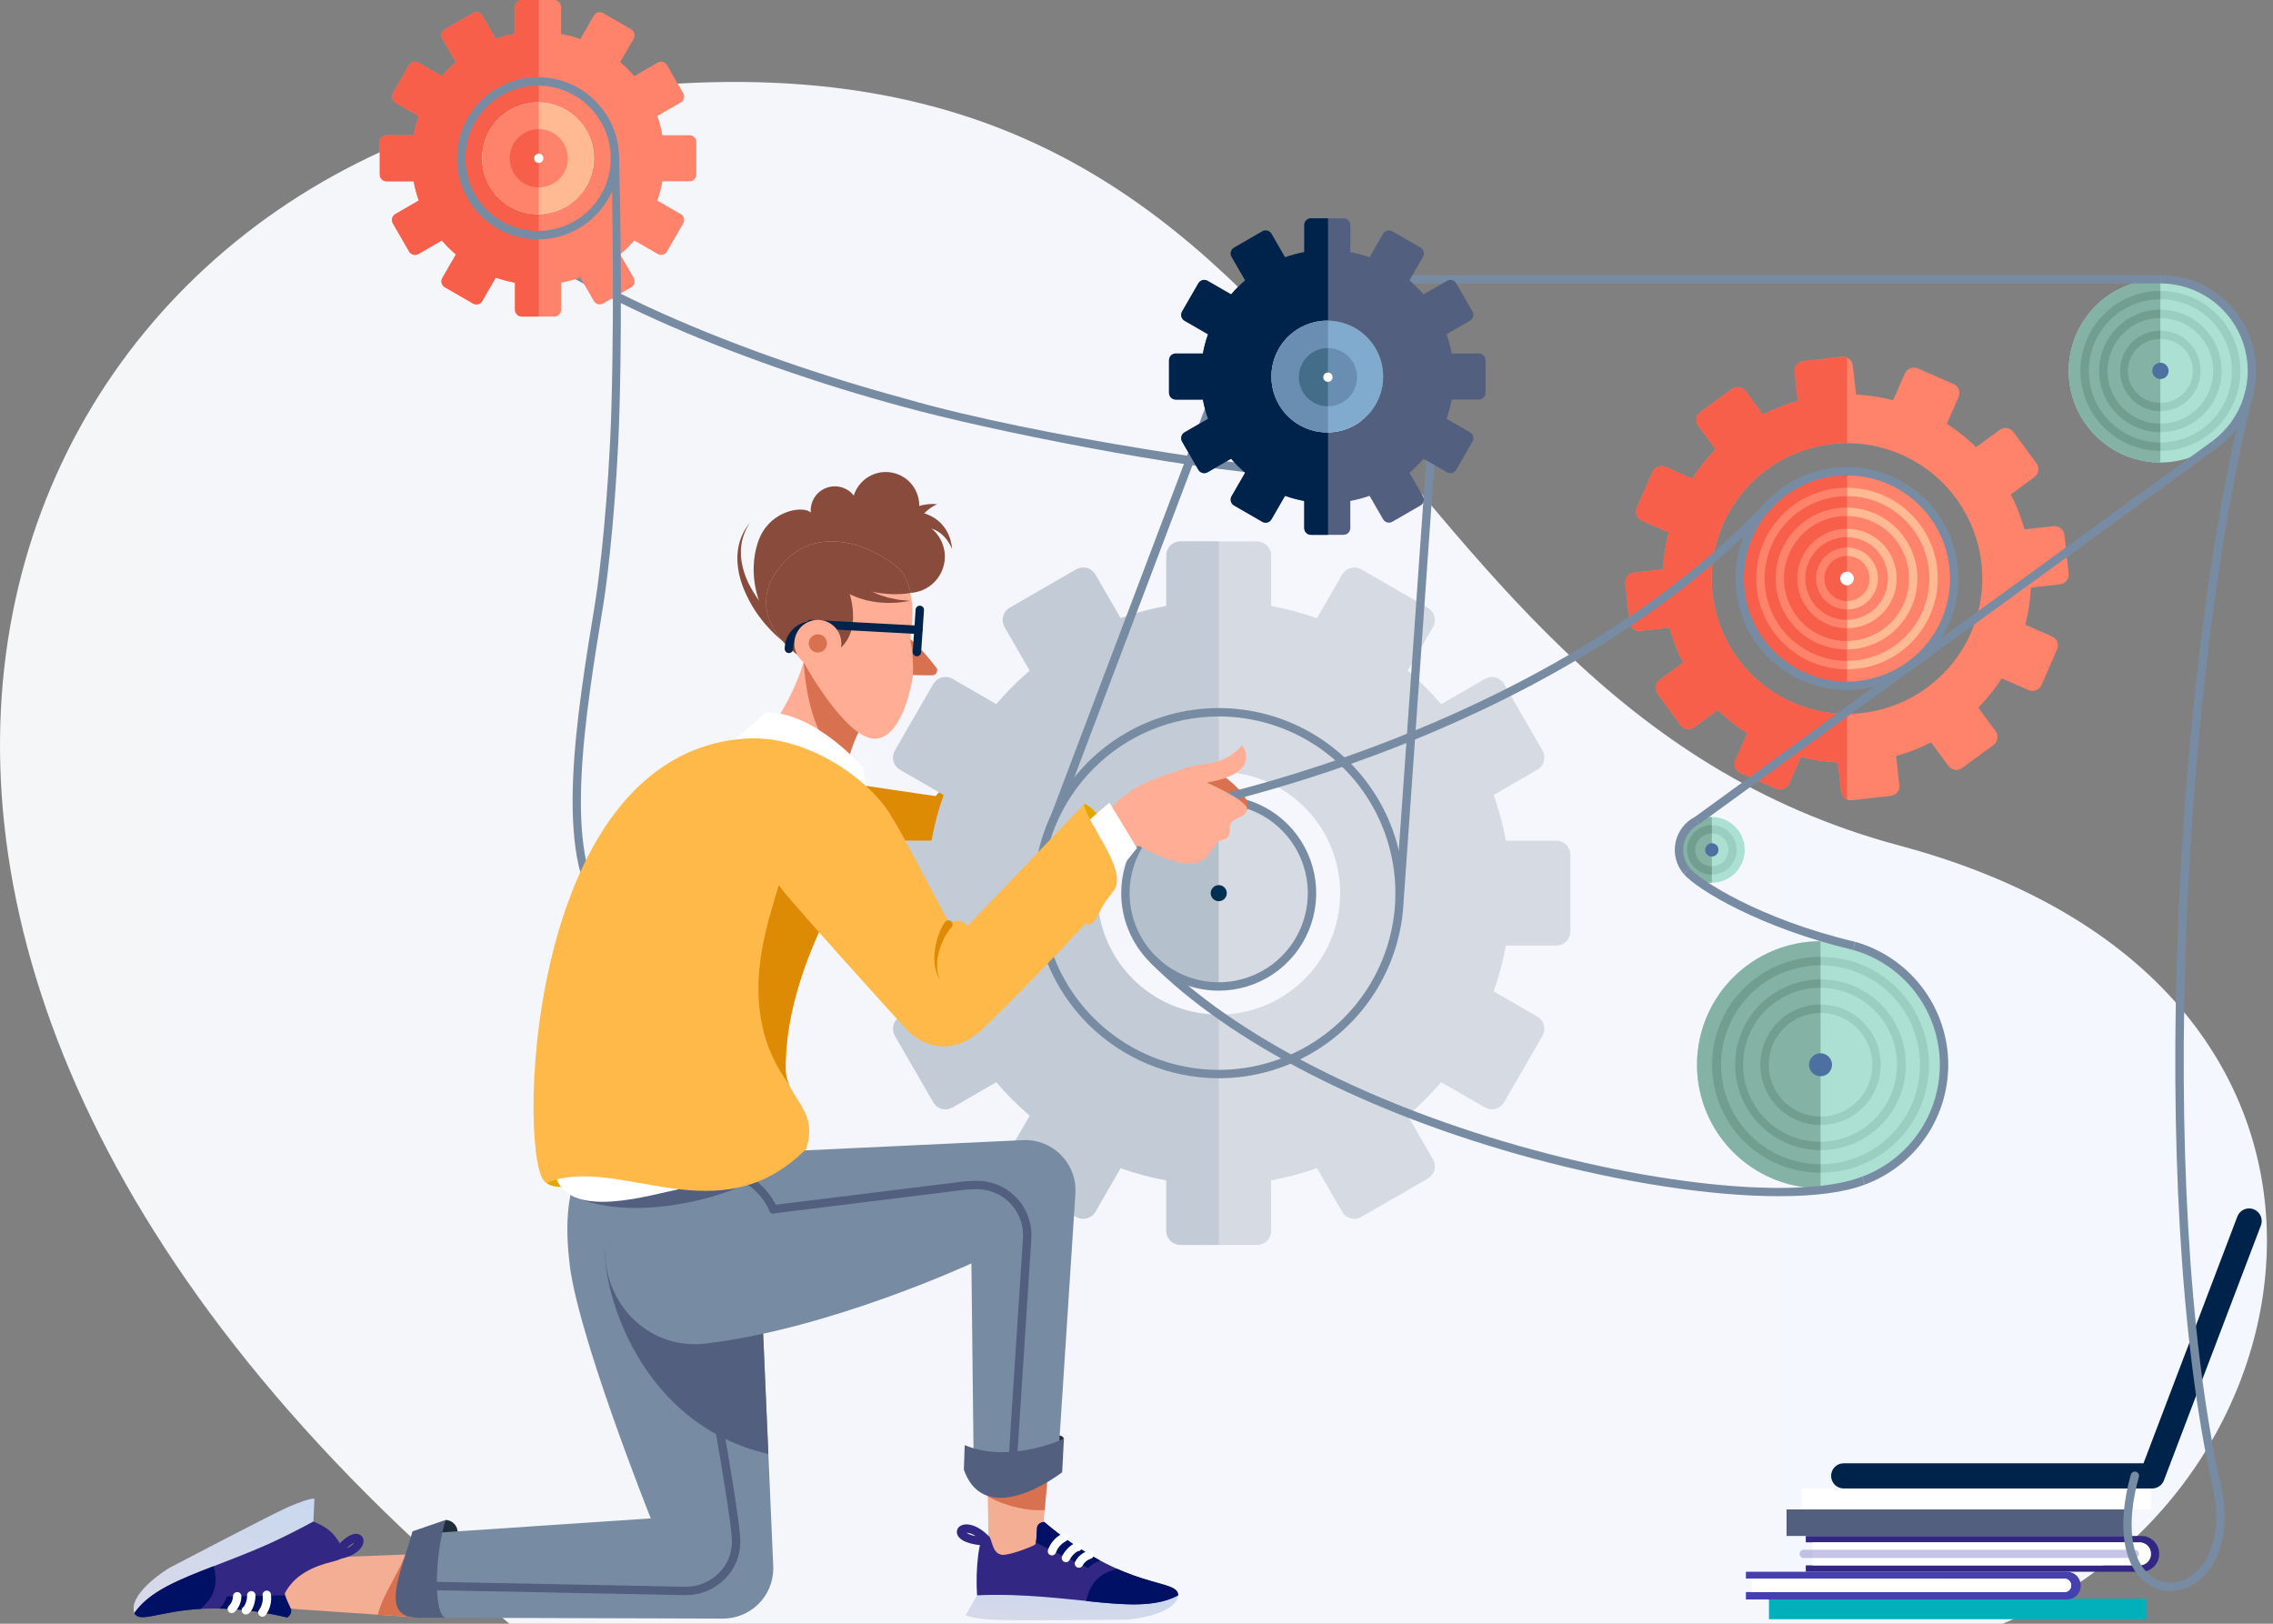 <?xml version="1.0" encoding="utf-8"?>
<svg xmlns="http://www.w3.org/2000/svg" width="749" height="535" viewBox="0 0 749 535" fill="none">
<rect x="0" y="0" width="749" height="535" fill="#808080" stroke="none"/>
<path d="M195.089 30.241C-4.309 56.359 -107.908 306.652 167.874 535H659.927C766.974 491.108 796.366 324.245 625.998 278.63C438.666 228.572 447.829 -2.95 195.089 30.241Z" fill="url(#paint0_linear)"/>
<path d="M362.77 230.829C353.091 224.105 350.181 216.749 350.181 216.749L342.424 225.748L355.767 240.356L362.77 230.829Z" fill="white"/>
<path d="M241.906 284.313L312.98 290.352L314.236 290.429C316.032 290.528 317.825 290.177 319.451 289.408C321.077 288.639 322.486 287.477 323.55 286.026L357.959 237.253C357.959 237.253 350.968 235.977 343.663 222.983C339.767 226.122 308.282 262.309 308.282 262.309L245.571 253.072C243.526 252.701 241.429 252.738 239.399 253.181C237.368 253.624 235.446 254.464 233.742 255.653C232.038 256.842 230.586 258.357 229.47 260.109C228.354 261.862 227.596 263.818 227.239 265.865C226.882 267.912 226.934 270.009 227.391 272.036C227.848 274.063 228.702 275.98 229.903 277.675C231.103 279.371 232.628 280.812 234.388 281.916C236.149 283.02 238.11 283.764 240.159 284.107C240.738 284.207 241.321 284.276 241.906 284.313V284.313Z" fill="#DD8A05"/>
<path d="M285.729 306.909V281.657C285.729 280.423 286.218 279.24 287.09 278.367C287.962 277.494 289.145 277.002 290.379 277.001H306.974C307.899 271.876 309.241 266.836 310.988 261.93L296.61 253.63C295.54 253.012 294.76 251.995 294.441 250.802C294.121 249.609 294.288 248.338 294.906 247.269L307.534 225.4C307.84 224.87 308.247 224.406 308.732 224.034C309.217 223.661 309.771 223.388 310.362 223.23C310.953 223.072 311.569 223.031 312.175 223.111C312.781 223.191 313.366 223.39 313.895 223.696L328.302 232.013C331.676 228.045 335.366 224.357 339.334 220.983L331.03 206.601C330.413 205.532 330.246 204.261 330.565 203.068C330.885 201.875 331.666 200.858 332.735 200.24L354.604 187.614C355.673 186.996 356.944 186.829 358.136 187.148C359.329 187.467 360.346 188.247 360.964 189.316L369.254 203.681C374.156 201.937 379.191 200.596 384.311 199.671V183.042C384.311 182.43 384.431 181.825 384.665 181.26C384.899 180.695 385.242 180.181 385.674 179.749C386.106 179.317 386.62 178.974 387.184 178.739C387.749 178.505 388.355 178.385 388.966 178.385H414.216C414.827 178.385 415.433 178.505 415.998 178.739C416.563 178.973 417.076 179.316 417.509 179.749C417.941 180.181 418.284 180.694 418.518 181.259C418.752 181.825 418.873 182.43 418.872 183.042V199.668C424.003 200.594 429.049 201.938 433.961 203.687L442.257 189.322C442.875 188.253 443.892 187.473 445.084 187.153C446.277 186.834 447.548 187.001 448.617 187.618L470.486 200.245C471.556 200.862 472.336 201.879 472.656 203.072C472.976 204.265 472.809 205.536 472.191 206.605L463.876 221.007C467.836 224.375 471.517 228.057 474.886 232.017L489.292 223.7C489.821 223.394 490.406 223.195 491.012 223.115C491.619 223.036 492.235 223.076 492.825 223.234C493.416 223.392 493.97 223.665 494.455 224.038C494.94 224.41 495.347 224.874 495.653 225.404L508.278 247.273C508.584 247.802 508.783 248.387 508.863 248.993C508.943 249.6 508.902 250.216 508.744 250.806C508.586 251.397 508.313 251.951 507.94 252.436C507.568 252.921 507.104 253.328 506.574 253.634L492.196 261.934C493.943 266.84 495.285 271.881 496.21 277.005H512.832C514.066 277.007 515.249 277.498 516.121 278.371C516.993 279.244 517.482 280.427 517.482 281.661V306.913C517.483 308.147 516.993 309.331 516.121 310.204C515.249 311.077 514.066 311.569 512.832 311.57H496.205C495.28 316.695 493.938 321.735 492.191 326.64L506.569 334.942C507.099 335.247 507.564 335.654 507.937 336.139C508.309 336.624 508.583 337.178 508.741 337.769C508.899 338.359 508.939 338.976 508.859 339.582C508.779 340.189 508.58 340.773 508.273 341.303L495.648 363.171C495.03 364.241 494.013 365.021 492.82 365.341C491.627 365.66 490.356 365.493 489.287 364.876L474.88 356.558C471.512 360.518 467.831 364.2 463.871 367.569L472.186 381.97C472.492 382.499 472.69 383.084 472.77 383.69C472.85 384.296 472.809 384.912 472.651 385.503C472.493 386.094 472.219 386.647 471.847 387.132C471.475 387.617 471.011 388.024 470.481 388.33L448.612 400.957C448.083 401.263 447.498 401.462 446.892 401.542C446.286 401.622 445.669 401.582 445.079 401.424C444.488 401.265 443.934 400.992 443.449 400.62C442.964 400.247 442.557 399.782 442.252 399.252L433.957 384.887C429.045 386.637 423.999 387.981 418.868 388.906V405.534C418.868 406.769 418.378 407.953 417.504 408.826C416.631 409.7 415.447 410.19 414.212 410.19H388.959C387.724 410.19 386.54 409.699 385.667 408.826C384.794 407.953 384.303 406.768 384.303 405.534V388.899C379.184 387.975 374.148 386.634 369.247 384.89L360.957 399.248C360.652 399.778 360.245 400.243 359.76 400.615C359.275 400.988 358.721 401.261 358.13 401.42C357.54 401.578 356.923 401.618 356.317 401.538C355.711 401.458 355.126 401.259 354.597 400.952L332.728 388.326C332.198 388.02 331.734 387.613 331.362 387.128C330.99 386.643 330.716 386.089 330.558 385.499C330.4 384.908 330.359 384.292 330.439 383.686C330.519 383.08 330.717 382.495 331.023 381.966L339.331 367.586C335.362 364.213 331.673 360.524 328.299 356.556L313.892 364.873C312.823 365.491 311.552 365.658 310.359 365.339C309.166 365.019 308.149 364.239 307.531 363.169L294.906 341.3C294.288 340.231 294.121 338.96 294.441 337.767C294.76 336.574 295.54 335.557 296.61 334.94L310.988 326.638C309.241 321.733 307.899 316.692 306.974 311.568H290.379C289.145 311.567 287.961 311.075 287.089 310.202C286.217 309.328 285.728 308.144 285.729 306.909ZM361.584 294.284C361.584 302.197 363.931 309.933 368.327 316.513C372.724 323.093 378.973 328.222 386.284 331.25C393.596 334.278 401.641 335.071 409.403 333.527C417.164 331.983 424.294 328.172 429.889 322.576C435.485 316.98 439.296 309.851 440.84 302.089C442.383 294.327 441.591 286.282 438.562 278.971C435.534 271.66 430.405 265.411 423.825 261.014C417.245 256.618 409.509 254.271 401.595 254.271C396.34 254.271 391.137 255.305 386.282 257.316C381.426 259.326 377.015 262.273 373.299 265.989C369.583 269.704 366.635 274.116 364.624 278.97C362.613 283.825 361.578 289.029 361.578 294.284H361.584Z" fill="#D6DBE3"/>
<path opacity="0.6" d="M290.379 277.001H306.974C307.899 271.876 309.241 266.836 310.988 261.93L296.61 253.63C295.54 253.012 294.76 251.995 294.44 250.802C294.121 249.609 294.288 248.338 294.906 247.269L307.534 225.4C308.152 224.33 309.169 223.55 310.362 223.23C311.555 222.911 312.826 223.078 313.895 223.696L328.302 232.013C331.676 228.045 335.365 224.357 339.334 220.983L331.03 206.6C330.724 206.071 330.526 205.486 330.446 204.88C330.366 204.274 330.407 203.658 330.565 203.067C330.724 202.477 330.997 201.923 331.369 201.438C331.741 200.953 332.205 200.546 332.735 200.24L354.604 187.614C355.673 186.996 356.944 186.829 358.136 187.148C359.329 187.467 360.346 188.247 360.964 189.316L369.254 203.681C374.156 201.937 379.191 200.596 384.311 199.671V183.042C384.31 182.43 384.431 181.825 384.665 181.26C384.899 180.695 385.242 180.181 385.674 179.749C386.106 179.317 386.619 178.974 387.184 178.739C387.749 178.505 388.355 178.385 388.966 178.385H401.606V254.272H401.589C390.977 254.272 380.8 258.488 373.296 265.992C365.792 273.495 361.577 283.673 361.577 294.285C361.577 304.896 365.792 315.074 373.296 322.577C380.8 330.081 390.977 334.297 401.589 334.297H401.606V410.184H388.963C387.728 410.184 386.544 409.693 385.671 408.82C384.798 407.947 384.307 406.762 384.307 405.527V388.899C379.188 387.975 374.152 386.634 369.251 384.89L360.961 399.248C360.656 399.778 360.249 400.243 359.764 400.615C359.279 400.988 358.725 401.261 358.134 401.42C357.544 401.578 356.927 401.618 356.321 401.538C355.715 401.458 355.13 401.259 354.601 400.952L332.732 388.326C332.202 388.02 331.738 387.613 331.366 387.128C330.994 386.643 330.72 386.089 330.562 385.499C330.404 384.908 330.363 384.292 330.443 383.686C330.523 383.08 330.721 382.495 331.027 381.966L339.331 367.586C335.362 364.213 331.673 360.524 328.299 356.556L313.892 364.874C312.823 365.491 311.552 365.658 310.359 365.338C309.166 365.019 308.149 364.239 307.531 363.169L294.906 341.3C294.288 340.231 294.121 338.96 294.44 337.767C294.76 336.574 295.54 335.557 296.61 334.94L310.988 326.638C309.241 321.733 307.899 316.692 306.974 311.568H290.379C289.768 311.568 289.162 311.448 288.597 311.214C288.032 310.98 287.519 310.637 287.087 310.204C286.654 309.772 286.311 309.258 286.077 308.693C285.844 308.128 285.723 307.523 285.723 306.911V281.657C285.723 280.422 286.214 279.238 287.087 278.365C287.96 277.492 289.144 277.001 290.379 277.001Z" fill="#B5C0CD"/>
<path d="M373.276 306.266C366.658 290.628 373.97 272.587 389.608 265.97C405.246 259.352 423.287 266.664 429.904 282.302C436.522 297.939 429.209 315.981 413.572 322.598C397.934 329.216 379.893 321.903 373.276 306.266Z" fill="#D6DBE3"/>
<path d="M370.844 294.284C370.844 286.129 374.083 278.309 379.849 272.543C385.615 266.778 393.435 263.538 401.589 263.538V325.029C393.435 325.029 385.615 321.79 379.849 316.024C374.083 310.258 370.844 302.438 370.844 294.284V294.284Z" fill="#B5C0CD"/>
<path d="M401.607 296.934C400.143 296.934 398.956 295.747 398.956 294.283C398.956 292.819 400.143 291.633 401.607 291.633C403.071 291.633 404.257 292.819 404.257 294.283C404.257 295.747 403.071 296.934 401.607 296.934Z" fill="#003051"/>
<path d="M401.589 326.413C407.943 326.413 414.155 324.529 419.439 320.999C424.723 317.469 428.841 312.451 431.273 306.58C433.706 300.709 434.342 294.249 433.103 288.017C431.863 281.784 428.803 276.059 424.31 271.566C419.817 267.072 414.092 264.012 407.86 262.772C401.627 261.532 395.167 262.168 389.296 264.6C383.425 267.032 378.407 271.15 374.877 276.433C371.346 281.717 369.462 287.929 369.462 294.284C369.471 302.801 372.859 310.968 378.882 316.991C384.905 323.014 393.071 326.403 401.589 326.413V326.413ZM401.589 264.922C407.396 264.922 413.074 266.643 417.903 269.869C422.732 273.096 426.497 277.681 428.719 283.047C430.942 288.413 431.524 294.317 430.391 300.013C429.258 305.709 426.462 310.942 422.355 315.048C418.249 319.155 413.016 321.952 407.32 323.085C401.624 324.218 395.72 323.636 390.354 321.414C384.988 319.191 380.402 315.427 377.176 310.598C373.95 305.769 372.228 300.091 372.228 294.284C372.237 286.499 375.333 279.036 380.837 273.532C386.341 268.027 393.804 264.93 401.589 264.921V264.922Z" fill="#778CA3"/>
<path d="M401.589 355.272C413.651 355.273 425.443 351.696 435.473 344.995C445.503 338.294 453.321 328.77 457.937 317.626C462.554 306.481 463.762 294.219 461.41 282.388C459.057 270.557 453.249 259.69 444.719 251.16C436.19 242.63 425.323 236.821 413.493 234.468C401.662 232.114 389.399 233.322 378.255 237.937C367.11 242.553 357.585 250.37 350.883 260.4C344.182 270.429 340.605 282.221 340.605 294.284C340.623 310.452 347.054 325.954 358.486 337.387C369.919 348.82 385.42 355.252 401.589 355.272ZM401.589 236.061C413.104 236.061 424.361 239.475 433.936 245.873C443.511 252.27 450.973 261.363 455.38 272.002C459.787 282.641 460.94 294.347 458.694 305.642C456.447 316.936 450.902 327.31 442.76 335.453C434.617 343.595 424.243 349.141 412.949 351.387C401.655 353.634 389.948 352.481 379.309 348.074C368.67 343.668 359.577 336.205 353.179 326.63C346.782 317.056 343.367 305.799 343.367 294.284C343.384 278.847 349.524 264.048 360.439 253.133C371.353 242.218 386.152 236.078 401.589 236.061V236.061Z" fill="#778CA3"/>
<path d="M471.835 125.049L474.594 125.243L462.575 296.225L459.816 296.031L471.835 125.049Z" fill="#778CA3"/>
<path d="M410.927 266.825C412.677 263.541 406.523 258.176 403.94 256.252C403.94 256.252 395.251 256.755 394.904 260.039C394.904 260.036 408.526 271.323 410.927 266.825Z" fill="#D87150"/>
<path d="M536.976 205.004L535.564 192.259C535.517 191.836 535.554 191.408 535.672 190.999C535.791 190.59 535.989 190.208 536.255 189.876C536.521 189.543 536.85 189.266 537.223 189.061C537.596 188.856 538.006 188.726 538.429 188.679L548.004 187.618C548.203 183.491 548.827 179.395 549.865 175.395L541.045 171.528C540.655 171.357 540.303 171.111 540.008 170.804C539.713 170.497 539.481 170.135 539.326 169.738C539.171 169.341 539.096 168.918 539.105 168.492C539.114 168.067 539.206 167.647 539.377 167.257L544.526 155.513C544.697 155.123 544.943 154.77 545.25 154.476C545.557 154.181 545.92 153.949 546.316 153.794C546.713 153.64 547.136 153.565 547.562 153.573C547.987 153.582 548.407 153.675 548.797 153.846L557.625 157.716C559.866 154.246 562.454 151.013 565.349 148.066L559.639 140.3C559.13 139.607 558.916 138.74 559.046 137.89C559.175 137.04 559.638 136.276 560.33 135.766L570.665 128.171C571.358 127.661 572.225 127.448 573.075 127.578C573.925 127.707 574.689 128.169 575.199 128.862L580.903 136.622C584.578 134.733 588.438 133.227 592.421 132.128L591.358 122.555C591.263 121.7 591.511 120.843 592.049 120.171C592.586 119.5 593.368 119.069 594.222 118.974L606.967 117.561C607.822 117.467 608.679 117.715 609.35 118.253C610.022 118.79 610.452 119.572 610.547 120.427L611.608 130.001C615.735 130.2 619.831 130.824 623.831 131.861L627.697 123.041C628.043 122.253 628.687 121.635 629.488 121.323C630.289 121.01 631.182 121.028 631.969 121.374L643.717 126.523C644.107 126.694 644.459 126.94 644.754 127.247C645.049 127.554 645.281 127.917 645.436 128.313C645.591 128.71 645.666 129.133 645.657 129.559C645.648 129.985 645.556 130.405 645.385 130.795L641.514 139.622C644.984 141.864 648.218 144.452 651.165 147.346L658.931 141.636C659.624 141.127 660.491 140.914 661.341 141.044C662.191 141.173 662.955 141.635 663.465 142.328L671.061 152.662C671.57 153.355 671.783 154.222 671.653 155.072C671.523 155.922 671.061 156.686 670.368 157.195L662.609 162.901C664.498 166.575 666.004 170.435 667.103 174.418L676.678 173.356C677.101 173.309 677.529 173.346 677.938 173.465C678.347 173.583 678.729 173.781 679.061 174.048C679.394 174.314 679.67 174.643 679.876 175.016C680.081 175.389 680.211 175.799 680.257 176.222L681.67 188.966C681.765 189.82 681.517 190.678 680.979 191.349C680.442 192.021 679.66 192.451 678.805 192.546L669.23 193.608C669.032 197.735 668.408 201.831 667.37 205.83L676.191 209.698C676.581 209.868 676.933 210.115 677.228 210.422C677.523 210.729 677.755 211.091 677.91 211.488C678.064 211.884 678.14 212.308 678.131 212.733C678.122 213.159 678.03 213.579 677.859 213.969L672.71 225.713C672.539 226.103 672.293 226.455 671.986 226.75C671.679 227.045 671.316 227.276 670.92 227.431C670.523 227.586 670.1 227.661 669.674 227.652C669.249 227.644 668.829 227.551 668.439 227.38L659.61 223.51C657.369 226.98 654.781 230.213 651.886 233.16L657.596 240.925C657.848 241.268 658.03 241.658 658.132 242.071C658.234 242.485 658.253 242.914 658.189 243.335C658.125 243.756 657.978 244.16 657.758 244.524C657.538 244.889 657.248 245.206 656.904 245.458L646.57 253.054C646.227 253.306 645.838 253.488 645.424 253.59C645.011 253.692 644.581 253.711 644.16 253.647C643.739 253.583 643.335 253.437 642.971 253.216C642.607 252.996 642.289 252.706 642.037 252.363L636.333 244.603C632.658 246.493 628.798 247.999 624.815 249.098L625.876 258.672C625.971 259.527 625.722 260.384 625.184 261.055C624.647 261.727 623.865 262.157 623.01 262.252L610.266 263.664C609.843 263.711 609.414 263.675 609.005 263.556C608.596 263.437 608.215 263.239 607.882 262.973C607.55 262.707 607.273 262.378 607.068 262.005C606.862 261.632 606.733 261.222 606.686 260.799L605.625 251.226C601.498 251.026 597.402 250.403 593.403 249.366L589.536 258.185C589.365 258.575 589.119 258.928 588.811 259.223C588.504 259.518 588.142 259.749 587.745 259.904C587.348 260.059 586.925 260.134 586.499 260.125C586.073 260.117 585.654 260.024 585.263 259.853L573.52 254.704C573.13 254.533 572.778 254.287 572.483 253.98C572.188 253.673 571.956 253.31 571.802 252.914C571.647 252.517 571.571 252.094 571.58 251.668C571.589 251.242 571.681 250.822 571.852 250.432L575.723 241.605C572.253 239.364 569.02 236.776 566.073 233.881L558.308 239.591C557.615 240.101 556.748 240.314 555.898 240.185C555.048 240.055 554.284 239.593 553.774 238.9L546.178 228.565C545.669 227.872 545.456 227.006 545.586 226.156C545.716 225.306 546.178 224.542 546.871 224.033L554.629 218.328C552.739 214.653 551.233 210.793 550.134 206.809L540.559 207.87C540.136 207.918 539.707 207.881 539.298 207.763C538.888 207.644 538.506 207.446 538.173 207.18C537.841 206.914 537.564 206.584 537.358 206.211C537.153 205.838 537.023 205.427 536.976 205.004V205.004ZM652.939 185.699C651.967 176.932 648.418 168.651 642.739 161.902C637.061 155.153 629.508 150.239 621.037 147.782C612.566 145.325 603.557 145.436 595.148 148.099C586.74 150.763 579.31 155.86 573.799 162.746C568.287 169.632 564.941 177.998 564.184 186.785C563.427 195.573 565.293 204.388 569.546 212.115C573.798 219.842 580.247 226.135 588.076 230.197C595.905 234.259 604.763 235.909 613.529 234.937C625.285 233.633 636.041 227.713 643.431 218.479C650.822 209.246 654.242 197.454 652.939 185.699V185.699Z" fill="#FF826A"/>
<path d="M573.876 197.123C570.28 177.938 582.917 159.469 602.103 155.872C621.289 152.275 639.757 164.913 643.354 184.098C646.951 203.284 634.314 221.753 615.128 225.35C595.942 228.947 577.473 216.309 573.876 197.123Z" fill="#FF826A"/>
<path d="M604.721 155.483C606.014 155.342 607.314 155.273 608.615 155.276V225.952C599.585 225.943 590.901 222.478 584.345 216.268C577.789 210.058 573.858 201.574 573.36 192.558C572.862 183.541 575.834 174.676 581.665 167.782C587.497 160.887 595.747 156.486 604.721 155.483Z" fill="#F75F4B"/>
<path d="M606.39 190.858C606.341 190.418 606.424 189.973 606.628 189.58C606.832 189.187 607.148 188.863 607.536 188.65C607.923 188.436 608.366 188.343 608.807 188.381C609.248 188.419 609.668 188.587 610.014 188.863C610.359 189.14 610.615 189.513 610.749 189.935C610.883 190.357 610.888 190.809 610.765 191.234C610.642 191.659 610.395 192.038 610.057 192.323C609.718 192.609 609.302 192.787 608.862 192.836C608.57 192.868 608.274 192.843 607.992 192.761C607.709 192.679 607.446 192.543 607.216 192.359C606.987 192.175 606.796 191.948 606.654 191.691C606.512 191.433 606.423 191.15 606.39 190.858V190.858Z" fill="white"/>
<path d="M538.43 188.679L548.004 187.618C548.203 183.491 548.827 179.395 549.865 175.395L541.045 171.528C540.655 171.357 540.303 171.111 540.008 170.804C539.713 170.497 539.481 170.135 539.326 169.738C539.172 169.341 539.096 168.918 539.105 168.492C539.114 168.067 539.206 167.647 539.377 167.257L544.526 155.513C544.697 155.123 544.943 154.77 545.25 154.475C545.557 154.181 545.92 153.949 546.316 153.794C546.713 153.64 547.136 153.564 547.562 153.573C547.987 153.582 548.407 153.675 548.797 153.846L557.625 157.716C559.866 154.246 562.454 151.013 565.349 148.066L559.639 140.3C559.13 139.607 558.916 138.74 559.046 137.89C559.175 137.04 559.638 136.276 560.33 135.766L570.665 128.171C571.358 127.661 572.225 127.448 573.075 127.578C573.925 127.707 574.689 128.169 575.199 128.862L580.903 136.622C584.578 134.733 588.438 133.226 592.421 132.128L591.358 122.555C591.263 121.7 591.511 120.843 592.049 120.171C592.586 119.5 593.368 119.069 594.223 118.974L606.967 117.561C607.532 117.502 608.102 117.592 608.621 117.825V146.014C606.979 146.014 605.338 146.103 603.707 146.282C592.368 147.53 581.939 153.075 574.565 161.777C567.19 170.479 563.431 181.676 564.059 193.066C564.688 204.455 569.657 215.17 577.945 223.008C586.233 230.845 597.209 235.209 608.615 235.201V263.397C608.092 263.172 607.638 262.813 607.299 262.355C606.959 261.898 606.747 261.359 606.683 260.793L605.622 251.221C601.495 251.021 597.399 250.398 593.4 249.36L589.533 258.181C589.362 258.571 589.116 258.923 588.808 259.218C588.501 259.513 588.139 259.745 587.742 259.9C587.345 260.055 586.922 260.13 586.496 260.121C586.07 260.112 585.65 260.02 585.26 259.849L573.517 254.7C573.127 254.529 572.775 254.283 572.48 253.976C572.185 253.669 571.953 253.306 571.798 252.91C571.644 252.513 571.568 252.089 571.577 251.664C571.586 251.238 571.678 250.818 571.849 250.428L575.72 241.601C572.25 239.36 569.017 236.772 566.07 233.877L558.305 239.587C557.612 240.097 556.745 240.31 555.895 240.18C555.045 240.051 554.281 239.589 553.771 238.896L546.175 228.561C545.666 227.868 545.453 227.001 545.583 226.151C545.713 225.301 546.175 224.538 546.868 224.028L554.626 218.324C552.736 214.649 551.23 210.789 550.131 206.805L540.556 207.866C540.133 207.913 539.705 207.876 539.296 207.758C538.887 207.639 538.506 207.441 538.173 207.175C537.841 206.909 537.564 206.58 537.359 206.207C537.153 205.834 537.023 205.425 536.976 205.002L535.564 192.257C535.469 191.403 535.718 190.546 536.256 189.875C536.793 189.204 537.575 188.774 538.43 188.679V188.679Z" fill="#F75F4B"/>
<path d="M608.571 227.341C609.937 227.34 611.303 227.264 612.661 227.114C621.991 226.081 630.571 221.515 636.64 214.353C642.708 207.191 645.804 197.978 645.291 188.605C644.779 179.232 640.697 170.411 633.884 163.953C627.071 157.496 618.045 153.892 608.658 153.882C607.291 153.882 605.926 153.958 604.567 154.108C595.237 155.141 586.657 159.708 580.589 166.869C574.521 174.031 571.425 183.244 571.937 192.617C572.449 201.99 576.531 210.811 583.344 217.269C590.156 223.726 599.183 227.33 608.57 227.341H608.571ZM608.659 156.646C617.337 156.659 625.681 159.994 631.978 165.965C638.275 171.937 642.047 180.092 642.52 188.757C642.993 197.423 640.132 205.94 634.523 212.562C628.914 219.184 620.982 223.407 612.357 224.365C611.1 224.503 609.837 224.572 608.572 224.572C599.894 224.559 591.55 221.224 585.253 215.253C578.956 209.281 575.184 201.126 574.711 192.461C574.237 183.796 577.099 175.278 582.708 168.656C588.317 162.035 596.248 157.811 604.873 156.853C606.13 156.715 607.394 156.646 608.659 156.646V156.646Z" fill="#778CA3"/>
<path d="M608.616 220.526C616.548 220.526 624.156 217.375 629.766 211.765C635.375 206.156 638.526 198.548 638.526 190.615C638.526 182.683 635.375 175.075 629.766 169.465C624.156 163.856 616.548 160.705 608.616 160.705V163.47C615.815 163.47 622.719 166.33 627.81 171.421C632.901 176.511 635.761 183.416 635.761 190.615C635.761 197.815 632.901 204.719 627.81 209.81C622.719 214.901 615.815 217.76 608.616 217.76V220.526Z" fill="#FFBA94"/>
<path d="M608.616 213.976C614.786 213.935 620.689 211.455 625.037 207.078C629.385 202.701 631.826 196.781 631.826 190.611C631.826 184.441 629.385 178.522 625.037 174.145C620.689 169.767 614.786 167.288 608.616 167.247V170.012C614.054 170.051 619.256 172.238 623.088 176.097C626.919 179.956 629.07 185.173 629.07 190.611C629.07 196.049 626.919 201.267 623.088 205.126C619.256 208.985 614.054 211.172 608.616 211.211V213.976Z" fill="#FFBA94"/>
<path d="M608.616 206.995C610.767 206.995 612.898 206.571 614.885 205.748C616.873 204.925 618.679 203.718 620.2 202.196C621.722 200.675 622.929 198.869 623.752 196.881C624.575 194.894 624.999 192.763 624.999 190.612C624.999 188.46 624.575 186.33 623.752 184.342C622.929 182.354 621.722 180.548 620.2 179.027C618.679 177.506 616.873 176.299 614.885 175.476C612.898 174.652 610.767 174.228 608.616 174.228V176.993C612.207 177.024 615.64 178.473 618.169 181.023C620.697 183.574 622.116 187.02 622.116 190.611C622.116 194.203 620.697 197.649 618.169 200.199C615.64 202.75 612.207 204.198 608.616 204.23V206.995Z" fill="#FFBA94"/>
<path d="M608.615 200.819C611.323 200.819 613.919 199.744 615.833 197.829C617.748 195.915 618.823 193.318 618.823 190.611C618.823 187.904 617.748 185.307 615.833 183.393C613.919 181.479 611.323 180.403 608.615 180.403V183.168C610.589 183.168 612.481 183.952 613.877 185.347C615.272 186.743 616.056 188.635 616.056 190.609C616.056 192.582 615.272 194.475 613.877 195.87C612.481 197.266 610.589 198.049 608.615 198.049V200.819Z" fill="#FFBA94"/>
<path d="M608.615 220.526V217.756C601.416 217.756 594.511 214.897 589.421 209.806C584.33 204.715 581.47 197.811 581.47 190.611C581.47 183.412 584.33 176.507 589.421 171.417C594.511 166.326 601.416 163.466 608.615 163.466V160.701C600.682 160.701 593.075 163.852 587.465 169.461C581.856 175.071 578.705 182.678 578.705 190.611C578.705 198.544 581.856 206.152 587.465 211.761C593.075 217.371 600.682 220.522 608.615 220.522V220.526Z" fill="#FF826A"/>
<path d="M608.615 213.976V211.211C605.898 211.23 603.203 210.711 600.687 209.685C598.171 208.658 595.883 207.144 593.955 205.229C592.026 203.314 590.496 201.037 589.452 198.528C588.407 196.019 587.87 193.329 587.87 190.611C587.87 187.894 588.407 185.203 589.452 182.694C590.496 180.186 592.026 177.908 593.955 175.994C595.883 174.079 598.171 172.565 600.687 171.538C603.203 170.511 605.898 169.993 608.615 170.012V167.246C605.534 167.226 602.479 167.815 599.626 168.98C596.773 170.145 594.179 171.863 591.993 174.035C589.807 176.206 588.072 178.789 586.888 181.634C585.704 184.479 585.095 187.53 585.095 190.611C585.095 193.693 585.704 196.744 586.888 199.589C588.072 202.434 589.807 205.016 591.993 207.188C594.179 209.36 596.773 211.077 599.626 212.242C602.479 213.407 605.534 213.997 608.615 213.976V213.976Z" fill="#FF826A"/>
<path d="M608.615 206.995V204.23C606.817 204.245 605.033 203.905 603.367 203.227C601.701 202.55 600.186 201.549 598.909 200.283C597.631 199.017 596.618 197.51 595.926 195.85C595.234 194.19 594.878 192.41 594.878 190.611C594.878 188.813 595.234 187.032 595.926 185.372C596.618 183.712 597.631 182.206 598.909 180.939C600.186 179.673 601.701 178.673 603.367 177.995C605.033 177.318 606.817 176.977 608.615 176.993V174.227C606.464 174.227 604.333 174.651 602.346 175.474C600.358 176.298 598.552 177.505 597.03 179.026C595.509 180.547 594.302 182.353 593.479 184.341C592.656 186.329 592.232 188.459 592.232 190.611C592.232 192.762 592.656 194.893 593.479 196.88C594.302 198.868 595.509 200.674 597.03 202.195C598.552 203.717 600.358 204.924 602.346 205.747C604.333 206.57 606.464 206.994 608.615 206.994V206.995Z" fill="#FF826A"/>
<path d="M608.615 200.819V198.055C607.638 198.055 606.671 197.862 605.768 197.488C604.865 197.114 604.045 196.566 603.354 195.875C602.663 195.184 602.115 194.364 601.741 193.461C601.367 192.559 601.174 191.591 601.174 190.614C601.174 189.637 601.367 188.669 601.741 187.766C602.115 186.864 602.663 186.043 603.354 185.352C604.045 184.661 604.865 184.113 605.768 183.739C606.671 183.366 607.638 183.173 608.615 183.173V180.409C605.908 180.409 603.312 181.484 601.397 183.398C599.483 185.313 598.407 187.909 598.407 190.616C598.407 193.324 599.483 195.92 601.397 197.835C603.312 199.749 605.908 200.824 608.615 200.824V200.819Z" fill="#FF826A"/>
<path d="M704.848 151.556C688.634 147.677 678.634 131.388 682.513 115.174C686.392 98.96 702.681 88.96 718.895 92.839C735.11 96.718 745.109 113.007 741.23 129.221C737.351 145.435 721.063 155.435 704.848 151.556Z" fill="#ABE0D3"/>
<path d="M681.686 122.197C681.686 118.233 682.466 114.308 683.983 110.645C685.5 106.983 687.724 103.655 690.527 100.852C693.33 98.049 696.658 95.825 700.32 94.308C703.983 92.791 707.908 92.01 711.872 92.01V152.383C703.866 152.383 696.188 149.203 690.527 143.542C684.866 137.881 681.686 130.203 681.686 122.197Z" fill="#84B2A5"/>
<path d="M593.303 390.988C571.121 387.342 556.094 366.405 559.74 344.223C563.385 322.042 584.322 307.015 606.504 310.661C628.686 314.306 643.713 335.243 640.067 357.425C636.422 379.607 615.484 394.634 593.303 390.988Z" fill="#ABE0D3"/>
<path d="M559.202 350.825C559.203 340.031 563.492 329.679 571.125 322.047C578.758 314.414 589.11 310.127 599.904 310.127V391.531C594.559 391.531 589.266 390.478 584.327 388.432C579.389 386.387 574.901 383.388 571.122 379.608C567.342 375.828 564.344 371.341 562.299 366.402C560.254 361.464 559.201 356.17 559.202 350.825V350.825Z" fill="#84B2A5"/>
<path d="M586.268 394.134C598.103 394.134 607.85 392.878 614.542 390.292L613.546 387.709C594.912 394.91 551.484 391.381 505.485 378.929C452.183 364.5 406.749 341.217 380.83 315.048L378.867 316.993C405.116 343.499 451.002 367.046 504.762 381.598C535.018 389.793 564.256 394.134 586.268 394.134Z" fill="#778CA3"/>
<path d="M564.088 290.85C558.106 290.85 553.257 286.001 553.257 280.019C553.257 274.037 558.106 269.188 564.088 269.188C570.069 269.188 574.918 274.037 574.918 280.019C574.918 286.001 570.069 290.85 564.088 290.85Z" fill="#ABE0D3"/>
<path d="M553.257 280.019C553.257 277.147 554.398 274.392 556.429 272.361C558.461 270.33 561.215 269.188 564.088 269.188V290.85C561.215 290.85 558.461 289.709 556.429 287.677C554.398 285.646 553.257 282.892 553.257 280.019V280.019Z" fill="#84B2A5"/>
<path d="M610.625 312.99L611.264 310.303C579.244 302.701 559.915 289.721 556.857 286.103L554.744 287.888C559.109 293.049 579.982 305.715 610.625 312.99Z" fill="#778CA3"/>
<path d="M729.096 145.287L730.721 147.525L560.016 271.472L558.391 269.235L729.096 145.287Z" fill="#778CA3"/>
<path d="M596.124 350.825C596.124 351.572 596.346 352.303 596.761 352.924C597.177 353.546 597.767 354.03 598.457 354.316C599.148 354.602 599.908 354.677 600.641 354.531C601.374 354.386 602.048 354.026 602.576 353.497C603.105 352.969 603.465 352.295 603.61 351.562C603.756 350.829 603.681 350.069 603.395 349.378C603.109 348.688 602.625 348.098 602.003 347.682C601.382 347.267 600.651 347.045 599.904 347.045C598.901 347.045 597.94 347.444 597.231 348.152C596.523 348.861 596.124 349.822 596.124 350.825Z" fill="#4E70A0"/>
<path d="M561.899 280.019C561.899 279.586 562.028 279.163 562.269 278.803C562.509 278.443 562.851 278.163 563.251 277.997C563.651 277.832 564.091 277.789 564.516 277.873C564.94 277.958 565.33 278.166 565.636 278.473C565.942 278.779 566.15 279.169 566.235 279.593C566.319 280.018 566.276 280.458 566.11 280.858C565.944 281.258 565.664 281.6 565.304 281.84C564.944 282.081 564.521 282.209 564.088 282.209C563.8 282.209 563.516 282.152 563.25 282.042C562.984 281.932 562.743 281.771 562.54 281.567C562.337 281.364 562.175 281.123 562.065 280.857C561.956 280.591 561.899 280.307 561.899 280.019V280.019Z" fill="#4E70A0"/>
<path d="M389.524 267.467C389.835 267.409 420.528 261.591 459.746 246.281C495.964 232.138 547.094 206.767 585 166.209L582.98 164.321C545.448 204.484 494.734 229.646 458.8 243.683C419.814 258.912 389.324 264.694 389.021 264.751L389.524 267.467Z" fill="#778CA3"/>
<path d="M564.088 288.182C566.253 288.182 568.33 287.322 569.861 285.791C571.392 284.26 572.252 282.183 572.252 280.018C572.252 277.853 571.392 275.776 569.861 274.245C568.33 272.714 566.253 271.854 564.088 271.854V274.619C564.803 274.609 565.513 274.742 566.177 275.008C566.84 275.275 567.444 275.671 567.953 276.173C568.462 276.676 568.867 277.274 569.143 277.934C569.418 278.593 569.561 279.301 569.561 280.016C569.561 280.732 569.418 281.44 569.143 282.099C568.867 282.759 568.462 283.357 567.953 283.86C567.444 284.362 566.84 284.758 566.177 285.025C565.513 285.291 564.803 285.424 564.088 285.414V288.182Z" fill="#99CEC0"/>
<path d="M564.088 288.182V285.417C563.373 285.427 562.663 285.294 561.999 285.028C561.336 284.761 560.732 284.365 560.223 283.863C559.714 283.36 559.309 282.762 559.034 282.102C558.758 281.443 558.615 280.735 558.615 280.02C558.615 279.304 558.758 278.596 559.034 277.937C559.309 277.277 559.714 276.679 560.223 276.176C560.732 275.674 561.336 275.278 561.999 275.012C562.663 274.745 563.373 274.612 564.088 274.622V271.857C561.923 271.857 559.846 272.717 558.315 274.248C556.784 275.779 555.924 277.856 555.924 280.021C555.924 282.186 556.784 284.263 558.315 285.794C559.846 287.325 561.923 288.185 564.088 288.185V288.182Z" fill="#719E8F"/>
<path d="M599.904 386.367C604.588 386.392 609.23 385.492 613.565 383.717C617.899 381.942 621.84 379.328 625.161 376.025C628.482 372.722 631.117 368.795 632.915 364.47C634.713 360.146 635.639 355.508 635.639 350.824C635.639 346.14 634.713 341.503 632.915 337.178C631.117 332.853 628.482 328.926 625.161 325.623C621.84 322.32 617.899 319.706 613.565 317.931C609.23 316.157 604.588 315.256 599.904 315.281V318.047C608.597 318.047 616.934 321.5 623.082 327.647C629.229 333.794 632.682 342.131 632.682 350.825C632.682 359.518 629.229 367.855 623.082 374.002C616.934 380.149 608.597 383.603 599.904 383.603V386.367Z" fill="#99CEC0"/>
<path d="M599.904 370.668C602.51 370.668 605.09 370.155 607.497 369.158C609.904 368.161 612.092 366.699 613.934 364.856C615.777 363.014 617.239 360.826 618.236 358.419C619.233 356.012 619.746 353.432 619.746 350.826C619.746 348.22 619.233 345.64 618.236 343.232C617.239 340.825 615.777 338.638 613.934 336.795C612.092 334.953 609.904 333.491 607.497 332.494C605.09 331.497 602.51 330.984 599.904 330.984V333.748C604.433 333.748 608.777 335.547 611.98 338.75C615.183 341.953 616.983 346.297 616.983 350.827C616.983 355.356 615.183 359.701 611.98 362.903C608.777 366.106 604.433 367.906 599.904 367.906V370.668Z" fill="#99CEC0"/>
<path d="M599.904 378.954C607.365 378.954 614.52 375.99 619.795 370.715C625.07 365.44 628.034 358.285 628.034 350.824C628.034 343.364 625.07 336.209 619.795 330.933C614.52 325.658 607.365 322.694 599.904 322.694V325.46C606.603 325.502 613.013 328.194 617.735 332.946C622.457 337.698 625.107 344.125 625.107 350.824C625.107 357.523 622.457 363.95 617.735 368.703C613.013 373.455 606.603 376.146 599.904 376.189V378.954Z" fill="#99CEC0"/>
<path d="M599.904 386.367V383.605C595.6 383.605 591.338 382.757 587.361 381.11C583.384 379.463 579.77 377.048 576.727 374.005C573.683 370.961 571.269 367.347 569.621 363.371C567.974 359.394 567.126 355.131 567.126 350.827C567.126 346.523 567.974 342.26 569.621 338.283C571.269 334.307 573.683 330.693 576.727 327.649C579.77 324.606 583.384 322.191 587.361 320.544C591.338 318.897 595.6 318.049 599.904 318.049V315.283C595.221 315.258 590.578 316.159 586.244 317.934C581.909 319.709 577.968 322.323 574.647 325.626C571.327 328.929 568.691 332.855 566.893 337.18C565.095 341.505 564.169 346.143 564.169 350.827C564.169 355.51 565.095 360.148 566.893 364.473C568.691 368.798 571.327 372.724 574.647 376.027C577.968 379.33 581.909 381.944 586.244 383.719C590.578 385.494 595.221 386.395 599.904 386.37V386.367Z" fill="#719E8F"/>
<path d="M599.904 370.668V367.903C595.375 367.903 591.031 366.103 587.828 362.901C584.625 359.698 582.825 355.354 582.825 350.824C582.825 346.294 584.625 341.95 587.828 338.747C591.031 335.544 595.375 333.745 599.904 333.745V330.981C594.642 330.981 589.595 333.071 585.874 336.792C582.153 340.513 580.062 345.56 580.062 350.823C580.062 356.085 582.153 361.132 585.874 364.854C589.595 368.575 594.642 370.665 599.904 370.665V370.668Z" fill="#719E8F"/>
<path d="M599.904 378.954V376.189C596.56 376.21 593.244 375.57 590.148 374.305C587.052 373.04 584.236 371.175 581.864 368.817C579.491 366.46 577.609 363.657 576.324 360.569C575.039 357.481 574.377 354.169 574.377 350.824C574.377 347.48 575.039 344.168 576.324 341.08C577.609 337.992 579.491 335.189 581.864 332.831C584.236 330.474 587.052 328.609 590.148 327.344C593.244 326.079 596.56 325.439 599.904 325.46V322.694C592.444 322.694 585.289 325.658 580.013 330.933C574.738 336.209 571.774 343.364 571.774 350.824C571.774 358.285 574.738 365.44 580.013 370.715C585.289 375.991 592.444 378.954 599.904 378.954V378.954Z" fill="#719E8F"/>
<path d="M730.733 147.515C736.053 143.551 739.989 138.012 741.983 131.684C743.976 125.356 743.925 118.56 741.837 112.263C739.749 105.966 735.731 100.486 730.352 96.602C724.973 92.718 718.507 90.628 711.873 90.627V93.393C717.926 93.393 723.826 95.301 728.733 98.844C733.641 102.388 737.308 107.388 739.213 113.134C741.117 118.88 741.164 125.08 739.345 130.854C737.526 136.628 733.934 141.681 729.08 145.298L730.733 147.515Z" fill="#778CA3"/>
<path d="M554.743 287.883L556.857 286.1C555.94 285.009 555.282 283.725 554.931 282.344C554.58 280.963 554.546 279.52 554.832 278.124C555.118 276.728 555.715 275.414 556.58 274.282C557.445 273.149 558.555 272.227 559.827 271.584L558.578 269.117C556.934 269.949 555.499 271.141 554.381 272.605C553.263 274.07 552.491 275.768 552.122 277.572C551.753 279.377 551.798 281.242 552.251 283.028C552.705 284.813 553.557 286.473 554.743 287.883V287.883Z" fill="#778CA3"/>
<path d="M614.525 390.3C622.854 387.21 629.993 381.566 634.919 374.173C639.846 366.78 642.307 358.019 641.952 349.142C641.596 340.266 638.442 331.729 632.94 324.754C627.438 317.779 619.871 312.723 611.321 310.31L610.572 312.972C618.561 315.227 625.631 319.951 630.772 326.468C635.912 332.985 638.86 340.961 639.192 349.255C639.524 357.549 637.223 365.735 632.62 372.642C628.017 379.549 621.347 384.823 613.564 387.709L614.525 390.3Z" fill="#778CA3"/>
<path d="M709.216 122.197C709.216 121.666 709.374 121.146 709.669 120.704C709.964 120.263 710.384 119.918 710.875 119.715C711.366 119.511 711.906 119.458 712.428 119.562C712.949 119.666 713.428 119.921 713.803 120.297C714.179 120.673 714.435 121.152 714.539 121.673C714.642 122.194 714.589 122.735 714.386 123.225C714.182 123.716 713.838 124.136 713.396 124.431C712.954 124.727 712.435 124.884 711.903 124.884C711.191 124.884 710.507 124.601 710.003 124.097C709.499 123.593 709.216 122.91 709.216 122.197V122.197Z" fill="#4E70A0"/>
<path d="M711.874 148.56C718.866 148.56 725.571 145.782 730.515 140.838C735.459 135.894 738.237 129.189 738.237 122.197C738.237 115.205 735.459 108.5 730.515 103.556C725.571 98.612 718.866 95.834 711.874 95.834V98.6C718.132 98.6 724.134 101.086 728.56 105.511C732.985 109.936 735.471 115.939 735.471 122.197C735.471 128.455 732.985 134.457 728.56 138.883C724.134 143.308 718.132 145.794 711.874 145.794V148.56Z" fill="#99CEC0"/>
<path d="M711.902 135.453C715.417 135.453 718.789 134.057 721.275 131.571C723.762 129.084 725.158 125.713 725.158 122.197C725.158 118.681 723.762 115.309 721.275 112.823C718.789 110.337 715.417 108.94 711.902 108.94V111.704C713.297 111.676 714.683 111.927 715.98 112.441C717.277 112.956 718.458 113.724 719.455 114.701C720.451 115.678 721.242 116.844 721.783 118.13C722.323 119.417 722.601 120.798 722.601 122.193C722.601 123.588 722.323 124.97 721.783 126.256C721.242 127.543 720.451 128.708 719.455 129.685C718.458 130.662 717.277 131.43 715.98 131.945C714.683 132.46 713.297 132.71 711.902 132.683V135.453Z" fill="#99CEC0"/>
<path d="M711.902 142.367C717.251 142.367 722.382 140.242 726.164 136.46C729.947 132.677 732.072 127.547 732.072 122.197C732.072 116.848 729.947 111.718 726.164 107.935C722.382 104.153 717.251 102.027 711.902 102.027V104.793C716.518 104.793 720.945 106.627 724.209 109.891C727.473 113.155 729.306 117.581 729.306 122.197C729.306 126.813 727.473 131.24 724.209 134.504C720.945 137.768 716.518 139.602 711.902 139.602V142.367Z" fill="#99CEC0"/>
<path d="M711.901 148.56V145.794C705.643 145.794 699.641 143.308 695.216 138.883C690.79 134.457 688.304 128.455 688.304 122.197C688.304 115.938 690.79 109.936 695.216 105.511C699.641 101.086 705.643 98.599 711.901 98.599V95.834C704.91 95.834 698.204 98.611 693.26 103.555C688.316 108.499 685.539 115.205 685.539 122.197C685.539 129.189 688.316 135.894 693.26 140.838C698.204 145.782 704.91 148.56 711.901 148.56V148.56Z" fill="#719E8F"/>
<path d="M711.874 135.453V132.689C710.479 132.717 709.092 132.466 707.795 131.951C706.498 131.436 705.317 130.668 704.321 129.691C703.324 128.714 702.533 127.549 701.992 126.262C701.452 124.976 701.174 123.595 701.174 122.199C701.174 120.804 701.452 119.423 701.992 118.136C702.533 116.85 703.324 115.684 704.321 114.707C705.317 113.731 706.498 112.962 707.795 112.448C709.092 111.933 710.479 111.682 711.874 111.71V108.944C708.358 108.944 704.986 110.341 702.5 112.827C700.014 115.313 698.617 118.685 698.617 122.201C698.617 125.717 700.014 129.089 702.5 131.575C704.986 134.061 708.358 135.457 711.874 135.457V135.453Z" fill="#719E8F"/>
<path d="M711.874 142.367V139.602C707.258 139.602 702.831 137.768 699.567 134.504C696.303 131.24 694.469 126.813 694.469 122.197C694.469 117.581 696.303 113.154 699.567 109.89C702.831 106.626 707.258 104.793 711.874 104.793V102.027C706.524 102.027 701.394 104.152 697.611 107.935C693.829 111.717 691.704 116.848 691.704 122.197C691.704 127.547 693.829 132.677 697.611 136.459C701.394 140.242 706.524 142.367 711.874 142.367V142.367Z" fill="#719E8F"/>
<path d="M438.856 160.888C445.925 160.888 452.836 158.791 458.713 154.864C464.591 150.937 469.172 145.354 471.877 138.823C474.583 132.293 475.29 125.106 473.911 118.173C472.532 111.239 469.128 104.871 464.13 99.872C459.131 94.874 452.762 91.47 445.829 90.091C438.896 88.711 431.709 89.419 425.178 92.124C418.647 94.83 413.065 99.411 409.138 105.288C405.21 111.166 403.114 118.077 403.114 125.146C403.125 134.622 406.894 143.707 413.595 150.407C420.295 157.108 429.38 160.877 438.856 160.888V160.888ZM438.856 92.169C445.378 92.169 451.754 94.103 457.177 97.727C462.6 101.35 466.827 106.5 469.322 112.526C471.818 118.552 472.471 125.182 471.199 131.579C469.927 137.976 466.786 143.852 462.174 148.464C457.562 153.075 451.686 156.216 445.29 157.488C438.893 158.761 432.262 158.108 426.237 155.612C420.211 153.116 415.061 148.889 411.437 143.466C407.814 138.043 405.88 131.668 405.88 125.146C405.89 116.403 409.368 108.022 415.55 101.84C421.732 95.658 430.114 92.181 438.856 92.171V92.169Z" fill="#778CA3"/>
<path d="M405.376 112.622L407.961 113.601L348.999 269.335L346.414 268.356L405.376 112.622Z" fill="#778CA3"/>
<path d="M298.019 131.274C343.617 144.506 420.717 154.735 421.202 153.785L422.898 156.688C388.841 154.428 325.829 141.796 297.295 133.942C243.535 119.39 182.955 94.713 156.706 68.207L158.669 66.262C184.588 92.431 244.716 116.845 298.019 131.274Z" fill="#778CA3"/>
<path d="M447.958 90.627H711.874V93.393H447.958V90.627Z" fill="#778CA3"/>
<path d="M582.914 526.733H707.25V533.515H582.914V526.733Z" fill="#01B0BB"/>
<path d="M680.244 524.596C680.537 524.599 680.827 524.545 681.099 524.437C681.371 524.328 681.618 524.167 681.828 523.963C682.037 523.759 682.204 523.515 682.32 523.246C682.435 522.977 682.496 522.688 682.5 522.396V522.351C682.492 521.76 682.251 521.197 681.828 520.785C681.405 520.372 680.836 520.145 680.245 520.152L575.311 520.107V517.87H681.128C681.721 517.87 682.309 517.987 682.858 518.214C683.406 518.441 683.905 518.774 684.325 519.194C684.744 519.613 685.078 520.112 685.305 520.66C685.532 521.209 685.649 521.797 685.649 522.39V522.482C685.649 523.076 685.532 523.664 685.305 524.212C685.078 524.761 684.744 525.259 684.325 525.679C683.905 526.099 683.406 526.432 682.858 526.659C682.309 526.886 681.721 527.003 681.128 527.003H575.312V524.551L680.244 524.596Z" fill="#453FAF"/>
<path d="M704.916 515.772C705.928 515.786 706.904 515.398 707.631 514.694C708.358 513.99 708.775 513.026 708.793 512.014V511.939C708.775 510.927 708.358 509.963 707.631 509.259C706.904 508.555 705.928 508.167 704.916 508.181H595.047V506.083H705.658C707.206 506.083 708.689 506.698 709.783 507.792C710.878 508.886 711.492 510.37 711.492 511.917V512.035C711.492 512.801 711.342 513.56 711.048 514.268C710.755 514.976 710.326 515.619 709.784 516.161C709.242 516.703 708.599 517.132 707.891 517.426C707.183 517.719 706.425 517.87 705.658 517.87H595.047V515.772H704.916Z" fill="#322783"/>
<path d="M597.222 515.772H705.083C705.573 515.769 706.058 515.669 706.51 515.479C706.962 515.288 707.372 515.011 707.716 514.662C708.061 514.313 708.333 513.899 708.518 513.445C708.703 512.991 708.796 512.505 708.793 512.014V511.939C708.796 511.449 708.703 510.963 708.518 510.508C708.333 510.054 708.061 509.641 707.716 509.292C707.372 508.943 706.962 508.665 706.51 508.475C706.058 508.284 705.573 508.184 705.083 508.181H597.222V515.772Z" fill="white"/>
<path d="M577.348 520.106L680.344 520.152C680.922 520.158 681.473 520.393 681.877 520.805C682.281 521.218 682.505 521.774 682.5 522.351V522.395C682.505 522.973 682.281 523.53 681.877 523.942C681.472 524.355 680.92 524.59 680.342 524.596L577.348 524.55V520.106Z" fill="white"/>
<path d="M588.705 497.336H702.004V506.083H588.705V497.336Z" fill="#525F7F"/>
<path d="M593.706 490.428H708.793V497.336H593.706V490.428Z" fill="white"/>
<path opacity="0.3" d="M594.365 513.338H703.464C703.825 513.338 704.171 513.195 704.426 512.939C704.682 512.684 704.825 512.338 704.825 511.977C704.825 511.616 704.682 511.269 704.426 511.014C704.171 510.759 703.825 510.615 703.464 510.615H594.365C594.004 510.615 593.658 510.759 593.402 511.014C593.147 511.269 593.004 511.616 593.004 511.977C593.004 512.338 593.147 512.684 593.402 512.939C593.658 513.195 594.004 513.338 594.365 513.338V513.338Z" fill="#453FAF"/>
<path d="M607.533 490.429H709.183C710.025 490.428 710.846 490.173 711.538 489.695C712.231 489.218 712.762 488.541 713.061 487.755L745.049 403.663C745.404 402.643 745.347 401.526 744.891 400.547C744.435 399.569 743.616 398.807 742.607 398.423C741.598 398.039 740.479 398.064 739.488 398.491C738.497 398.919 737.711 399.716 737.299 400.714L706.327 482.133H607.536C606.436 482.133 605.381 482.57 604.603 483.348C603.825 484.126 603.388 485.181 603.388 486.281C603.388 487.381 603.825 488.436 604.603 489.214C605.381 489.992 606.436 490.429 607.536 490.429H607.533Z" fill="#00234B"/>
<path d="M723.292 521.704C720.902 523.312 718.093 524.183 715.213 524.211C712.377 524.211 709.616 523.303 707.334 521.62C699.469 515.876 697.525 502.527 702.133 485.914C702.178 485.735 702.259 485.567 702.37 485.42C702.481 485.273 702.62 485.15 702.779 485.057C702.938 484.965 703.115 484.905 703.297 484.881C703.48 484.858 703.666 484.871 703.843 484.92C704.021 484.97 704.187 485.054 704.331 485.168C704.476 485.282 704.596 485.424 704.685 485.586C704.774 485.747 704.829 485.924 704.849 486.108C704.868 486.291 704.851 486.476 704.797 486.652C700.511 502.113 702.067 514.349 708.965 519.386C710.835 520.72 713.075 521.437 715.372 521.438C717.668 521.44 719.909 520.725 721.78 519.393C727.643 515.554 732.645 505.786 729.098 489.885C707.183 391.628 716.876 218.699 740.011 128.558L742.687 129.246C719.707 218.795 709.988 391.503 731.794 489.281C735.648 506.559 729.93 517.358 723.292 521.704Z" fill="#778CA3"/>
<path d="M385.219 129.434V118.702C385.219 118.112 385.453 117.547 385.871 117.13C386.288 116.713 386.853 116.479 387.443 116.479H396.377C396.772 114.325 397.337 112.205 398.068 110.14L390.336 105.676C389.826 105.382 389.454 104.896 389.301 104.327C389.149 103.757 389.228 103.151 389.523 102.64L394.889 93.345C395.035 93.092 395.229 92.871 395.461 92.693C395.692 92.515 395.957 92.385 396.239 92.309C396.521 92.234 396.815 92.215 397.105 92.253C397.394 92.291 397.673 92.386 397.926 92.532L405.669 97.002C407.09 95.338 408.64 93.788 410.303 92.367L405.833 84.624C405.687 84.371 405.592 84.092 405.554 83.803C405.516 83.513 405.535 83.219 405.611 82.937C405.686 82.655 405.816 82.39 405.994 82.159C406.172 81.927 406.393 81.733 406.646 81.587L415.941 76.221C416.194 76.075 416.473 75.98 416.762 75.942C417.052 75.904 417.346 75.923 417.628 75.999C417.91 76.074 418.174 76.204 418.406 76.382C418.637 76.56 418.832 76.781 418.978 77.034L423.441 84.766C425.506 84.035 427.626 83.47 429.78 83.076V74.136C429.78 73.547 430.014 72.981 430.431 72.565C430.848 72.148 431.414 71.914 432.003 71.914H442.736C443.325 71.914 443.891 72.148 444.307 72.565C444.724 72.981 444.959 73.547 444.959 74.136V83.072C447.113 83.466 449.233 84.031 451.298 84.761L455.761 77.03C455.907 76.777 456.101 76.556 456.333 76.378C456.565 76.2 456.829 76.07 457.111 75.994C457.393 75.919 457.687 75.9 457.976 75.938C458.266 75.976 458.545 76.071 458.797 76.217L468.092 81.582C468.345 81.728 468.567 81.923 468.745 82.155C468.922 82.386 469.053 82.651 469.128 82.933C469.204 83.215 469.223 83.509 469.185 83.798C469.147 84.088 469.052 84.367 468.906 84.62L464.436 92.362C466.1 93.784 467.649 95.334 469.071 96.998L476.814 92.528C477.324 92.233 477.931 92.153 478.501 92.306C479.07 92.458 479.556 92.831 479.851 93.341L485.217 102.636C485.511 103.147 485.591 103.753 485.439 104.323C485.286 104.892 484.914 105.378 484.403 105.672L476.672 110.136C477.403 112.201 477.968 114.32 478.362 116.475H487.297C487.887 116.475 488.452 116.709 488.869 117.126C489.286 117.543 489.521 118.108 489.521 118.698V129.43C489.521 130.02 489.286 130.585 488.869 131.002C488.452 131.419 487.887 131.653 487.297 131.653H478.362C477.967 133.807 477.402 135.927 476.672 137.991L484.403 142.455C484.656 142.601 484.878 142.795 485.056 143.027C485.233 143.259 485.364 143.523 485.439 143.805C485.515 144.087 485.534 144.381 485.496 144.671C485.458 144.96 485.363 145.239 485.217 145.492L479.851 154.786C479.556 155.297 479.071 155.669 478.501 155.822C477.931 155.975 477.324 155.895 476.814 155.6L469.071 151.13C467.65 152.794 466.1 154.343 464.436 155.765L468.906 163.507C469.052 163.76 469.147 164.039 469.185 164.329C469.223 164.618 469.204 164.913 469.128 165.195C469.053 165.477 468.922 165.741 468.745 165.973C468.567 166.204 468.345 166.399 468.092 166.545L458.797 171.91C458.545 172.056 458.266 172.151 457.976 172.189C457.687 172.228 457.393 172.208 457.111 172.133C456.829 172.057 456.565 171.927 456.333 171.749C456.101 171.572 455.907 171.35 455.761 171.097L451.298 163.366C449.233 164.096 447.113 164.661 444.959 165.057V173.992C444.959 174.581 444.724 175.147 444.307 175.564C443.891 175.981 443.325 176.215 442.736 176.215H432.003C431.414 176.215 430.848 175.981 430.431 175.564C430.014 175.147 429.78 174.581 429.78 173.992V165.057C427.626 164.661 425.506 164.096 423.441 163.366L418.978 171.097C418.832 171.35 418.637 171.572 418.406 171.749C418.174 171.927 417.91 172.057 417.628 172.133C417.346 172.208 417.052 172.228 416.762 172.189C416.473 172.151 416.194 172.056 415.941 171.91L406.646 166.545C406.393 166.399 406.172 166.204 405.994 165.973C405.816 165.741 405.686 165.477 405.611 165.195C405.535 164.913 405.516 164.618 405.554 164.329C405.592 164.039 405.687 163.76 405.833 163.507L410.303 155.765C408.639 154.343 407.089 152.793 405.668 151.13L397.926 155.6C397.415 155.895 396.808 155.975 396.239 155.822C395.669 155.669 395.184 155.297 394.889 154.786L389.523 145.492C389.377 145.239 389.282 144.96 389.244 144.671C389.206 144.381 389.225 144.087 389.301 143.805C389.376 143.523 389.506 143.259 389.684 143.027C389.862 142.795 390.084 142.601 390.336 142.455L398.068 137.991C397.338 135.927 396.772 133.807 396.377 131.653H387.443C386.854 131.653 386.289 131.42 385.872 131.004C385.455 130.588 385.22 130.023 385.219 129.434V129.434ZM431.892 141.66C432.469 141.839 433.058 141.99 433.658 142.114C436.335 142.662 439.1 142.607 441.753 141.954C444.406 141.302 446.881 140.067 448.998 138.339C451.114 136.612 452.82 134.435 453.992 131.966C455.164 129.498 455.772 126.8 455.772 124.068C455.772 121.335 455.164 118.637 453.992 116.169C452.82 113.701 451.114 111.524 448.998 109.796C446.881 108.069 444.406 106.834 441.753 106.181C439.1 105.528 436.335 105.474 433.658 106.022C433.058 106.144 432.469 106.296 431.892 106.476C428.141 107.647 424.863 109.985 422.536 113.149C420.208 116.314 418.952 120.14 418.952 124.068C418.952 127.997 420.208 131.823 422.536 134.987C424.863 138.152 428.141 140.49 431.892 141.66V141.66Z" fill="#525F7F"/>
<path d="M387.443 116.479H396.377C396.772 114.325 397.337 112.205 398.068 110.14L390.336 105.676C389.826 105.382 389.453 104.896 389.301 104.327C389.148 103.757 389.228 103.151 389.523 102.64L394.889 93.345C395.035 93.092 395.229 92.871 395.461 92.693C395.692 92.515 395.957 92.385 396.239 92.309C396.521 92.234 396.815 92.215 397.104 92.253C397.394 92.291 397.673 92.386 397.926 92.532L405.669 97.002C407.09 95.338 408.639 93.788 410.303 92.367L405.833 84.624C405.687 84.371 405.592 84.092 405.554 83.803C405.516 83.513 405.535 83.219 405.61 82.937C405.686 82.655 405.816 82.39 405.994 82.159C406.172 81.927 406.393 81.733 406.646 81.587L415.941 76.221C416.194 76.075 416.473 75.98 416.762 75.942C417.052 75.904 417.346 75.923 417.628 75.999C417.91 76.074 418.174 76.204 418.406 76.382C418.637 76.56 418.831 76.781 418.977 77.034L423.441 84.766C425.506 84.035 427.626 83.47 429.78 83.076V74.136C429.78 73.547 430.014 72.981 430.431 72.565C430.848 72.148 431.413 71.914 432.003 71.914H437.607V105.657C437.528 105.657 437.449 105.646 437.37 105.646C436.123 105.646 434.879 105.771 433.658 106.021C433.057 106.143 432.469 106.295 431.891 106.475C428.141 107.646 424.863 109.984 422.535 113.148C420.208 116.313 418.952 120.139 418.952 124.067C418.952 127.996 420.208 131.822 422.535 134.986C424.863 138.151 428.141 140.489 431.891 141.659C432.469 141.838 433.057 141.989 433.658 142.113C434.879 142.363 436.123 142.488 437.37 142.487C437.449 142.487 437.528 142.478 437.607 142.477V176.218H432.003C431.711 176.218 431.422 176.16 431.152 176.049C430.883 175.937 430.638 175.773 430.431 175.567C430.225 175.36 430.061 175.115 429.949 174.846C429.838 174.576 429.78 174.287 429.78 173.995V165.06C427.626 164.664 425.506 164.099 423.441 163.369L418.977 171.1C418.831 171.353 418.637 171.575 418.406 171.752C418.174 171.93 417.91 172.06 417.628 172.136C417.346 172.212 417.052 172.231 416.762 172.193C416.473 172.154 416.194 172.06 415.941 171.914L406.646 166.548C406.393 166.402 406.172 166.207 405.994 165.976C405.816 165.744 405.686 165.48 405.61 165.198C405.535 164.916 405.516 164.621 405.554 164.332C405.592 164.042 405.687 163.763 405.833 163.511L410.303 155.768C408.639 154.346 407.089 152.796 405.668 151.133L397.926 155.603C397.673 155.749 397.394 155.843 397.104 155.882C396.815 155.92 396.521 155.901 396.239 155.825C395.957 155.75 395.692 155.619 395.461 155.441C395.229 155.264 395.035 155.042 394.889 154.789L389.523 145.495C389.377 145.243 389.282 144.963 389.244 144.674C389.206 144.384 389.225 144.09 389.3 143.808C389.376 143.526 389.506 143.262 389.684 143.03C389.862 142.798 390.083 142.604 390.336 142.458L398.068 137.995C397.337 135.93 396.772 133.81 396.377 131.656H387.443C386.853 131.656 386.287 131.422 385.87 131.005C385.453 130.589 385.219 130.023 385.219 129.433V118.702C385.219 118.112 385.453 117.547 385.87 117.13C386.287 116.713 386.853 116.479 387.443 116.479V116.479Z" fill="#00234B"/>
<path d="M424.345 137.093C417.151 129.899 417.151 118.236 424.345 111.043C431.538 103.849 443.201 103.849 450.395 111.043C457.588 118.236 457.588 129.899 450.395 137.093C443.201 144.287 431.538 144.287 424.345 137.093Z" fill="#80ABCE"/>
<path d="M437.37 105.648C437.45 105.648 437.528 105.659 437.607 105.66V142.477C437.528 142.477 437.45 142.488 437.37 142.488C432.484 142.488 427.799 140.547 424.345 137.093C420.89 133.638 418.949 128.953 418.949 124.068C418.949 119.182 420.89 114.497 424.345 111.043C427.799 107.588 432.484 105.648 437.37 105.648Z" fill="#698EB2"/>
<path d="M430.799 131.056C427.054 127.311 427.054 121.238 430.799 117.493C434.544 113.748 440.617 113.748 444.362 117.493C448.107 121.238 448.107 127.311 444.362 131.056C440.617 134.801 434.544 134.801 430.799 131.056Z" fill="#698EB2"/>
<path d="M427.991 124.274C427.991 121.731 429.001 119.291 430.8 117.493C432.598 115.694 435.038 114.684 437.581 114.684V133.87C436.321 133.87 435.074 133.622 433.91 133.139C432.746 132.657 431.688 131.95 430.798 131.059C429.907 130.168 429.201 129.11 428.719 127.946C428.237 126.782 427.99 125.534 427.991 124.274V124.274Z" fill="#436D89"/>
<path d="M436.044 124.274C436.044 123.97 436.134 123.673 436.303 123.421C436.472 123.168 436.712 122.971 436.992 122.855C437.273 122.738 437.582 122.708 437.88 122.767C438.178 122.826 438.452 122.973 438.667 123.188C438.882 123.403 439.028 123.676 439.088 123.974C439.147 124.273 439.116 124.582 439 124.862C438.884 125.143 438.687 125.383 438.434 125.552C438.181 125.721 437.884 125.811 437.58 125.811C437.173 125.811 436.782 125.649 436.494 125.361C436.206 125.073 436.044 124.682 436.044 124.274V124.274Z" fill="white"/>
<path d="M125.143 57.521V46.788C125.143 46.199 125.377 45.633 125.794 45.217C126.211 44.8 126.777 44.566 127.367 44.566H136.301C136.696 42.411 137.261 40.291 137.992 38.226L130.26 33.763C129.75 33.468 129.377 32.983 129.225 32.413C129.072 31.844 129.152 31.237 129.447 30.727L134.813 21.432C134.959 21.179 135.153 20.957 135.385 20.779C135.616 20.602 135.881 20.471 136.163 20.396C136.445 20.32 136.739 20.301 137.028 20.339C137.318 20.378 137.597 20.472 137.85 20.618L145.593 25.088C147.014 23.424 148.563 21.875 150.227 20.453L145.757 12.71C145.611 12.458 145.516 12.178 145.478 11.889C145.44 11.6 145.459 11.305 145.534 11.023C145.61 10.741 145.74 10.477 145.918 10.245C146.096 10.014 146.317 9.819 146.57 9.673L155.865 4.307C156.118 4.161 156.397 4.067 156.686 4.028C156.976 3.99 157.27 4.009 157.552 4.085C157.834 4.16 158.098 4.291 158.33 4.469C158.561 4.646 158.755 4.868 158.901 5.121L163.365 12.852C165.43 12.122 167.55 11.557 169.704 11.162V2.223C169.704 1.633 169.938 1.068 170.355 0.651C170.772 0.234 171.337 0 171.927 0H182.659C183.249 0 183.814 0.234 184.231 0.651C184.648 1.068 184.882 1.633 184.882 2.223V11.158C187.037 11.553 189.157 12.118 191.222 12.848L195.685 5.117C195.831 4.864 196.025 4.642 196.257 4.464C196.488 4.287 196.753 4.156 197.035 4.081C197.317 4.005 197.611 3.986 197.9 4.024C198.19 4.062 198.469 4.157 198.721 4.303L208.016 9.669C208.269 9.815 208.491 10.009 208.668 10.241C208.846 10.473 208.977 10.737 209.052 11.019C209.128 11.301 209.147 11.595 209.109 11.885C209.07 12.174 208.976 12.454 208.83 12.706L204.36 20.449C206.023 21.871 207.573 23.42 208.995 25.084L216.737 20.614C217.248 20.32 217.855 20.24 218.425 20.392C218.994 20.545 219.48 20.917 219.775 21.428L225.141 30.723C225.435 31.233 225.515 31.84 225.363 32.409C225.21 32.978 224.838 33.464 224.327 33.759L216.596 38.222C217.326 40.287 217.891 42.407 218.286 44.561H227.221C227.811 44.561 228.376 44.796 228.793 45.212C229.21 45.629 229.445 46.195 229.445 46.784V57.517C229.445 58.106 229.21 58.672 228.793 59.089C228.376 59.506 227.811 59.74 227.221 59.74H218.286C217.891 61.894 217.326 64.013 216.596 66.078L224.327 70.541C224.58 70.687 224.802 70.882 224.979 71.113C225.157 71.345 225.288 71.609 225.363 71.892C225.439 72.174 225.458 72.468 225.42 72.757C225.381 73.047 225.287 73.326 225.141 73.579L219.775 82.873C219.48 83.383 218.994 83.756 218.425 83.909C217.855 84.061 217.248 83.982 216.737 83.687L208.995 79.216C207.573 80.88 206.024 82.43 204.36 83.851L208.83 91.594C208.976 91.847 209.07 92.126 209.109 92.415C209.147 92.705 209.128 92.999 209.052 93.281C208.977 93.563 208.846 93.828 208.668 94.059C208.491 94.291 208.269 94.485 208.016 94.631L198.721 99.997C198.469 100.143 198.19 100.238 197.9 100.276C197.611 100.314 197.317 100.295 197.035 100.219C196.753 100.144 196.488 100.013 196.257 99.836C196.025 99.658 195.831 99.436 195.685 99.183L191.222 91.452C189.157 92.182 187.037 92.748 184.882 93.143V102.078C184.882 102.668 184.648 103.233 184.231 103.65C183.814 104.067 183.249 104.301 182.659 104.301H171.927C171.337 104.301 170.772 104.067 170.355 103.65C169.938 103.233 169.704 102.668 169.704 102.078V93.143C167.55 92.748 165.43 92.182 163.365 91.452L158.901 99.183C158.755 99.436 158.561 99.658 158.33 99.836C158.098 100.013 157.834 100.144 157.552 100.219C157.27 100.295 156.976 100.314 156.686 100.276C156.397 100.238 156.118 100.143 155.865 99.997L146.57 94.631C146.317 94.485 146.096 94.291 145.918 94.059C145.74 93.828 145.61 93.563 145.534 93.281C145.459 92.999 145.44 92.705 145.478 92.415C145.516 92.126 145.611 91.847 145.757 91.594L150.227 83.851C148.563 82.43 147.013 80.88 145.592 79.216L137.85 83.687C137.339 83.982 136.732 84.061 136.163 83.909C135.593 83.756 135.108 83.383 134.813 82.873L129.447 73.579C129.301 73.326 129.206 73.047 129.168 72.757C129.13 72.468 129.149 72.174 129.224 71.892C129.3 71.609 129.43 71.345 129.608 71.113C129.786 70.882 130.007 70.687 130.26 70.541L137.992 66.078C137.261 64.013 136.696 61.894 136.301 59.74H127.367C126.778 59.74 126.213 59.506 125.796 59.09C125.379 58.674 125.144 58.11 125.143 57.521V57.521ZM171.815 69.747C172.393 69.925 172.981 70.076 173.582 70.2C176.258 70.748 179.024 70.694 181.677 70.041C184.33 69.388 186.804 68.153 188.921 66.426C191.038 64.698 192.744 62.521 193.916 60.053C195.088 57.585 195.695 54.886 195.695 52.154C195.695 49.422 195.088 46.724 193.916 44.255C192.744 41.787 191.038 39.61 188.921 37.883C186.804 36.155 184.33 34.92 181.677 34.268C179.024 33.615 176.258 33.56 173.582 34.108C172.981 34.231 172.393 34.382 171.815 34.563C168.065 35.733 164.787 38.071 162.459 41.236C160.132 44.401 158.876 48.226 158.876 52.155C158.876 56.083 160.132 59.909 162.459 63.074C164.787 66.238 168.065 68.576 171.815 69.747V69.747Z" fill="#FF826A"/>
<path d="M127.367 44.566H136.301C136.696 42.411 137.262 40.291 137.992 38.226L130.261 33.763C129.75 33.468 129.378 32.983 129.225 32.413C129.073 31.844 129.153 31.237 129.447 30.727L134.813 21.432C134.959 21.179 135.153 20.957 135.385 20.779C135.617 20.602 135.881 20.471 136.163 20.396C136.445 20.32 136.739 20.301 137.029 20.339C137.318 20.378 137.597 20.472 137.85 20.618L145.593 25.088C147.014 23.424 148.564 21.875 150.227 20.453L145.757 12.71C145.611 12.458 145.516 12.178 145.478 11.889C145.44 11.6 145.459 11.305 145.535 11.023C145.61 10.741 145.741 10.477 145.918 10.245C146.096 10.014 146.318 9.819 146.57 9.673L155.865 4.307C156.118 4.161 156.397 4.067 156.687 4.028C156.976 3.99 157.27 4.009 157.552 4.085C157.834 4.16 158.098 4.291 158.33 4.469C158.561 4.646 158.756 4.868 158.902 5.121L163.365 12.852C165.43 12.122 167.55 11.557 169.704 11.162V2.223C169.704 1.633 169.939 1.068 170.355 0.651C170.772 0.234 171.338 0 171.927 0H177.532V33.743C177.452 33.743 177.374 33.733 177.294 33.733C176.047 33.732 174.804 33.858 173.582 34.107C172.982 34.23 172.393 34.381 171.816 34.562C168.066 35.732 164.787 38.07 162.46 41.235C160.132 44.399 158.877 48.225 158.877 52.154C158.877 56.082 160.132 59.908 162.46 63.073C164.787 66.237 168.066 68.575 171.816 69.746C172.393 69.924 172.982 70.075 173.582 70.199C174.803 70.449 176.047 70.575 177.294 70.573C177.374 70.573 177.452 70.564 177.532 70.563V104.304H171.927C171.635 104.304 171.346 104.247 171.077 104.135C170.807 104.023 170.562 103.86 170.355 103.653C170.149 103.447 169.985 103.202 169.874 102.932C169.762 102.662 169.704 102.373 169.704 102.081V93.146C167.55 92.751 165.43 92.186 163.365 91.455L158.902 99.187C158.756 99.439 158.561 99.661 158.33 99.839C158.098 100.017 157.834 100.147 157.552 100.222C157.27 100.298 156.976 100.317 156.687 100.279C156.397 100.241 156.118 100.146 155.865 100L146.57 94.634C146.318 94.488 146.096 94.294 145.918 94.062C145.741 93.831 145.61 93.566 145.535 93.284C145.459 93.002 145.44 92.708 145.478 92.418C145.516 92.129 145.611 91.85 145.757 91.597L150.227 83.854C148.563 82.433 147.014 80.883 145.592 79.219L137.85 83.689C137.597 83.835 137.318 83.93 137.029 83.968C136.739 84.006 136.445 83.987 136.163 83.912C135.881 83.836 135.617 83.706 135.385 83.528C135.153 83.35 134.959 83.129 134.813 82.876L129.447 73.582C129.301 73.329 129.206 73.05 129.168 72.76C129.13 72.471 129.149 72.177 129.225 71.895C129.3 71.613 129.431 71.348 129.608 71.117C129.786 70.885 130.008 70.691 130.261 70.544L137.992 66.081C137.262 64.016 136.696 61.897 136.301 59.743H127.367C126.777 59.743 126.212 59.509 125.795 59.092C125.378 58.675 125.143 58.109 125.143 57.52V46.788C125.143 46.199 125.378 45.633 125.795 45.217C126.212 44.8 126.777 44.566 127.367 44.566V44.566Z" fill="#F75F4B"/>
<path d="M177.293 78.872C182.577 78.872 187.743 77.306 192.137 74.37C196.531 71.434 199.955 67.261 201.978 62.38C204 57.498 204.529 52.125 203.498 46.943C202.468 41.76 199.923 36.999 196.187 33.262C192.45 29.526 187.689 26.981 182.507 25.95C177.324 24.919 171.952 25.448 167.07 27.47C162.188 29.492 158.015 32.917 155.079 37.311C152.143 41.704 150.576 46.87 150.576 52.154C150.584 59.238 153.402 66.028 158.41 71.037C163.419 76.046 170.21 78.864 177.293 78.872V78.872ZM177.293 28.202C182.03 28.202 186.661 29.606 190.6 32.238C194.539 34.87 197.61 38.611 199.423 42.987C201.236 47.364 201.71 52.18 200.786 56.827C199.862 61.473 197.581 65.741 194.231 69.091C190.881 72.441 186.613 74.722 181.967 75.646C177.321 76.571 172.505 76.096 168.128 74.284C163.751 72.471 160.01 69.401 157.378 65.462C154.746 61.523 153.342 56.892 153.342 52.154C153.348 45.804 155.873 39.715 160.364 35.225C164.854 30.734 170.942 28.209 177.293 28.202V28.202Z" fill="#778CA3"/>
<path d="M197.843 300.909L199.942 299.109C185.205 281.913 192.779 235.821 198.877 198.775C200.341 189.872 203.3 163.662 204.112 135.777C205.288 95.426 203.98 51.568 203.98 51.568H201.422C201.422 51.568 202.653 95.487 201.422 135.777C200.574 163.528 197.591 189.556 196.15 198.326C189.961 235.933 182.267 282.74 197.843 300.909Z" fill="#778CA3"/>
<path d="M164.269 65.179C157.075 57.986 157.075 46.323 164.269 39.129C171.463 31.936 183.126 31.936 190.319 39.129C197.513 46.323 197.513 57.986 190.319 65.179C183.126 72.373 171.463 72.373 164.269 65.179Z" fill="#FFBA94"/>
<path d="M177.294 33.734C177.375 33.734 177.452 33.745 177.532 33.746V70.563C177.452 70.563 177.375 70.575 177.294 70.575C172.409 70.575 167.723 68.634 164.269 65.179C160.814 61.725 158.874 57.04 158.874 52.154C158.874 47.269 160.814 42.584 164.269 39.129C167.723 35.675 172.409 33.734 177.294 33.734Z" fill="#FF826A"/>
<path d="M170.75 58.936C167.005 55.191 167.005 49.118 170.75 45.373C174.496 41.627 180.568 41.627 184.313 45.373C188.059 49.118 188.059 55.191 184.313 58.936C180.568 62.681 174.496 62.681 170.75 58.936Z" fill="#FF826A"/>
<path d="M167.941 52.154C167.941 49.611 168.952 47.171 170.75 45.373C172.549 43.574 174.988 42.564 177.532 42.564V61.75C176.272 61.75 175.024 61.502 173.86 61.019C172.697 60.537 171.639 59.83 170.748 58.939C169.858 58.048 169.151 56.99 168.67 55.826C168.188 54.662 167.941 53.414 167.941 52.154V52.154Z" fill="#F75F4B"/>
<path d="M175.995 52.154C175.995 51.85 176.085 51.553 176.254 51.3C176.423 51.048 176.663 50.851 176.943 50.734C177.224 50.618 177.533 50.588 177.831 50.647C178.13 50.706 178.403 50.853 178.618 51.068C178.833 51.283 178.98 51.556 179.039 51.855C179.098 52.153 179.068 52.462 178.951 52.742C178.835 53.023 178.638 53.263 178.385 53.432C178.133 53.601 177.836 53.691 177.532 53.691C177.124 53.691 176.733 53.529 176.445 53.241C176.157 52.953 175.995 52.562 175.995 52.154V52.154Z" fill="white"/>
<path d="M409.196 245.509C403.232 253.029 394.099 251.271 389.99 253.243C387.786 254.3 381.509 255.703 374.77 259.273C368.951 262.356 363.768 268.695 358.576 274.195L366.244 286.795C366.244 286.795 372.786 277.203 375.998 279.027C379.21 280.851 390.869 287.153 396.553 283.289C398.221 282.152 399.287 279.593 401.293 277.472C402.072 276.646 404.036 276.897 404.796 275.568C405.792 273.829 404.721 272.648 405.58 271.32C407.094 268.976 410.074 269.744 410.927 266.822C411.742 264.023 397.68 257.838 397.68 257.838C397.68 257.838 408.841 256.339 410.372 251.049C410.654 250.101 410.695 249.097 410.489 248.129C410.284 247.161 409.839 246.26 409.196 245.509V245.509Z" fill="#FFAD94"/>
<path d="M357.14 265.014C357.572 264.443 361.72 267.034 363.794 272.306C365.868 277.578 357.572 279.422 357.572 279.422L357.14 265.014Z" fill="#E2A700"/>
<path d="M367.252 288.638L374.668 279.422L365.553 264.437L356.45 272.388L367.252 288.638Z" fill="white"/>
<path d="M325.206 477.788L325.911 516.616C325.947 518.744 326.798 520.776 328.289 522.295C329.78 523.813 331.797 524.701 333.923 524.776C336.05 524.851 338.124 524.107 339.719 522.698C341.313 521.288 342.305 519.321 342.491 517.201L345.932 478.52C346.176 475.777 345.32 473.049 343.553 470.937C341.786 468.824 339.252 467.501 336.509 467.257C333.766 467.013 331.038 467.868 328.925 469.635C326.813 471.403 325.489 473.936 325.245 476.68C325.213 477.048 325.2 477.418 325.206 477.788V477.788Z" fill="#F4AE94"/>
<path d="M136.452 512.085L97.646 513.581C95.52 513.661 93.506 514.554 92.019 516.076C90.532 517.597 89.685 519.631 89.653 521.758C89.622 523.886 90.407 525.944 91.849 527.509C93.29 529.074 95.276 530.027 97.399 530.17L136.143 532.821C137.504 532.914 138.869 532.738 140.162 532.304C141.455 531.869 142.649 531.184 143.677 530.288C144.705 529.391 145.546 528.302 146.153 527.08C146.759 525.859 147.119 524.53 147.213 523.169C147.306 521.809 147.13 520.443 146.695 519.151C146.261 517.858 145.576 516.664 144.679 515.636C143.783 514.608 142.693 513.767 141.472 513.16C140.251 512.553 138.922 512.193 137.561 512.1C137.192 512.076 136.822 512.071 136.452 512.085Z" fill="#F4AE94"/>
<path d="M325.473 492.586C327.175 491.383 337.254 484.257 345.945 478.113C345.939 478.248 345.945 478.383 345.93 478.52L344.238 497.546C336.24 498.114 327.527 494.463 325.48 492.992L325.473 492.586Z" fill="#D87150"/>
<path d="M321.968 525.64L318.262 532.125C318.262 532.125 318.262 533.012 326.721 533.66C331.825 534.052 369.695 533.66 370.922 533.66C372.15 533.66 387.362 532.262 388.227 525.64H321.968Z" fill="url(#paint1_linear)"/>
<path d="M388.227 525.64C388.227 519.847 371.434 524.607 344.046 501.43C344.046 501.43 341.932 501.636 341.727 503.34C341.523 505.043 341.659 508.387 341.045 508.933C340.431 509.478 332.226 512.711 330.035 512.276C326.295 511.533 327.414 506.239 324.958 505.765C322.501 505.291 321.376 517.589 321.968 525.644C353.228 524.35 374.674 532.939 388.227 525.64Z" fill="#322783"/>
<path d="M325.205 509.265C325.481 509.163 325.729 508.997 325.929 508.78C326.128 508.564 326.273 508.303 326.352 508.019C326.431 507.736 326.441 507.438 326.382 507.149C326.324 506.861 326.197 506.59 326.014 506.36C322.266 502.381 318.516 501.663 316.618 502.68C316.144 502.911 315.762 503.295 315.534 503.77C315.306 504.246 315.246 504.784 315.363 505.298C315.895 507.587 319.555 509.07 325.156 509.264L325.205 509.265ZM318.469 505.014C319.549 505.095 320.586 505.473 321.466 506.104C320.392 505.945 319.36 505.574 318.43 505.014H318.469Z" fill="#322783"/>
<path d="M368.101 516.91C380.922 522.585 388.224 521.822 388.224 525.641C380.679 529.708 370.679 528.845 357.905 527.502C359.73 519.097 364.987 517.903 368.101 516.91Z" fill="#001065"/>
<path d="M341.343 508.245C341.615 507.037 341.566 504.683 341.728 503.339C341.934 501.634 344.047 501.43 344.047 501.43C349.764 506.349 355.992 510.641 362.624 514.233V514.233C361.068 514.62 359.665 515.465 358.594 516.658L341.343 508.245Z" fill="#001065"/>
<path d="M355.522 516.548C355.765 516.548 356.004 516.484 356.215 516.363C356.426 516.241 356.601 516.066 356.722 515.855C357.274 514.794 358.214 513.987 359.347 513.603C359.7 513.515 360.005 513.292 360.196 512.981C360.388 512.671 360.449 512.298 360.369 511.943C360.287 511.591 360.07 511.285 359.765 511.092C359.459 510.899 359.09 510.833 358.737 510.91C357.802 511.184 356.931 511.64 356.173 512.253C355.416 512.866 354.787 513.623 354.324 514.48C354.203 514.69 354.139 514.929 354.139 515.171C354.139 515.414 354.203 515.652 354.325 515.862C354.446 516.072 354.621 516.246 354.831 516.367C355.041 516.489 355.279 516.552 355.522 516.552V516.548Z" fill="white"/>
<path d="M351.243 514.716C351.501 514.716 351.754 514.643 351.973 514.507C352.192 514.37 352.369 514.175 352.483 513.944C353.054 512.751 353.978 511.763 355.128 511.112C355.308 511.112 355.486 511.076 355.652 511.006C355.818 510.936 355.968 510.834 356.094 510.706C356.22 510.578 356.319 510.425 356.386 510.258C356.453 510.091 356.485 509.912 356.482 509.733C356.476 509.363 356.324 509.011 356.06 508.752C355.795 508.494 355.44 508.35 355.071 508.352C353.168 508.352 350.904 510.89 350.001 512.722C349.84 513.051 349.815 513.431 349.933 513.778C350.052 514.125 350.303 514.411 350.632 514.573C350.822 514.667 351.031 514.716 351.243 514.716Z" fill="white"/>
<path d="M346.639 512.498C346.926 512.498 347.206 512.408 347.44 512.242C347.674 512.075 347.85 511.839 347.944 511.568C348.509 509.981 349.648 508.662 351.136 507.872C351.467 507.723 351.725 507.449 351.856 507.111C351.987 506.772 351.979 506.396 351.835 506.063C351.69 505.73 351.421 505.467 351.085 505.331C350.748 505.195 350.372 505.196 350.037 505.335C347.839 506.436 346.153 508.345 345.332 510.662C345.213 511.008 345.236 511.387 345.395 511.716C345.555 512.046 345.839 512.298 346.185 512.419C346.331 512.471 346.484 512.497 346.639 512.498V512.498Z" fill="white"/>
<path d="M124.504 532.024C125.988 525.641 131.345 518.409 133.577 512.285L145.951 527.443C145 529.182 143.571 530.612 141.833 531.564C140.095 532.516 138.12 532.951 136.143 532.817L124.504 532.02V532.024Z" fill="#D87150"/>
<path d="M103.271 501.331L103.618 493.87C103.618 493.87 103.214 493.08 95.388 496.35C90.665 498.326 57.125 515.915 56.032 516.473C54.938 517.031 42.032 525.202 44.275 531.492L103.271 501.331Z" fill="url(#paint2_linear)"/>
<path d="M44.275 531.492C46.913 536.65 59.7 524.768 94.634 532.939C94.634 532.939 96.424 531.795 95.83 530.182C95.236 528.57 93.593 525.657 93.89 524.892C95.338 522.195 97.475 519.93 100.083 518.327C106.973 513.957 113.001 514.903 112.964 512.402C112.897 510.541 112.264 508.744 111.15 507.252C109.749 505.122 108.014 503.287 103.271 501.331C76.025 516.713 53.018 518.823 44.275 531.492Z" fill="#322783"/>
<path d="M111.219 513.77C111.292 513.77 111.365 513.765 111.436 513.753C116.836 512.904 119.545 510.214 119.776 508.074C119.853 507.552 119.752 507.02 119.488 506.563C119.224 506.107 118.814 505.753 118.323 505.559C116.134 504.703 112.846 506.895 109.522 511.407C109.451 511.676 109.44 511.957 109.491 512.23C109.541 512.504 109.651 512.763 109.813 512.989C109.975 513.215 110.186 513.402 110.429 513.537C110.672 513.672 110.942 513.752 111.219 513.77V513.77ZM116.826 508.255C116.15 509.118 115.244 509.773 114.213 510.146C114.95 509.349 115.838 508.706 116.826 508.255V508.255Z" fill="#322783"/>
<path d="M66.17 530.107C52.171 530.891 46.018 534.894 44.277 531.494C49.146 524.438 58.441 520.654 70.424 516.033C72.63 524.35 68.489 527.806 66.17 530.107Z" fill="#001065"/>
<path d="M93.938 525.64C94.248 526.839 95.362 528.913 95.83 530.182C96.424 531.795 94.634 532.939 94.634 532.939C87.304 531.16 79.804 530.173 72.263 529.993V529.993C73.47 528.94 74.334 527.548 74.743 525.999L93.938 525.64Z" fill="#001065"/>
<path d="M76.364 531.504C76.683 531.506 76.994 531.396 77.241 531.194C77.949 530.525 78.517 529.722 78.912 528.832C79.307 527.942 79.521 526.982 79.543 526.008C79.561 525.643 79.432 525.285 79.186 525.014C78.941 524.742 78.597 524.58 78.231 524.561C77.867 524.55 77.512 524.68 77.242 524.925C76.972 525.17 76.808 525.51 76.784 525.874C76.779 527.064 76.314 528.206 75.489 529.062C75.269 529.243 75.11 529.488 75.034 529.762C74.959 530.037 74.97 530.328 75.066 530.596C75.162 530.864 75.338 531.096 75.571 531.26C75.804 531.424 76.082 531.512 76.367 531.512L76.364 531.504Z" fill="white"/>
<path d="M81.02 531.951C81.245 531.951 81.467 531.898 81.666 531.796C83.36 530.931 84.22 527.64 84.19 525.595C84.185 525.232 84.037 524.885 83.778 524.63C83.519 524.375 83.171 524.233 82.807 524.233H82.788C82.606 524.235 82.427 524.274 82.26 524.346C82.094 524.417 81.943 524.522 81.816 524.652C81.69 524.782 81.59 524.936 81.523 525.105C81.456 525.273 81.423 525.454 81.426 525.635C81.46 526.957 81.087 528.258 80.358 529.362C80.198 529.444 80.056 529.557 79.94 529.695C79.824 529.832 79.737 529.992 79.683 530.163C79.63 530.335 79.611 530.516 79.628 530.695C79.644 530.874 79.697 531.048 79.781 531.207C79.899 531.433 80.077 531.622 80.296 531.753C80.515 531.885 80.766 531.953 81.02 531.951Z" fill="white"/>
<path d="M86.456 532.691C86.66 532.691 86.862 532.646 87.047 532.559C87.231 532.472 87.394 532.344 87.524 532.186C88.978 530.206 89.61 527.74 89.286 525.305C89.264 525.122 89.206 524.946 89.115 524.786C89.024 524.627 88.902 524.487 88.757 524.375C88.611 524.263 88.445 524.181 88.267 524.134C88.09 524.087 87.905 524.076 87.723 524.101C87.541 524.126 87.366 524.188 87.208 524.282C87.05 524.375 86.912 524.499 86.803 524.647C86.693 524.795 86.614 524.962 86.571 525.141C86.527 525.319 86.519 525.504 86.547 525.686C86.766 527.357 86.353 529.049 85.389 530.43C85.222 530.633 85.117 530.878 85.085 531.138C85.052 531.398 85.094 531.662 85.206 531.899C85.318 532.135 85.495 532.336 85.716 532.476C85.937 532.616 86.194 532.691 86.456 532.691V532.691Z" fill="white"/>
<path d="M146.854 500.798C147.854 500.837 148.807 501.238 149.533 501.928C150.259 502.618 150.709 503.548 150.798 504.546C151.134 507.431 140.592 511.233 140.592 511.233L146.854 500.798Z" fill="#202E39"/>
<path d="M138.595 505.368L214.442 500.281C214.442 500.281 189.387 437.613 187.538 414.918C185.781 399.351 188.292 389.045 191.316 385.07L206.638 384.615C210.104 383.168 213.799 382.343 217.552 382.18C225.873 381.818 233.997 384.778 240.136 390.406C246.276 396.035 249.928 403.872 250.289 412.193L254.663 512.92L254.801 516.098C254.811 516.333 254.815 516.569 254.814 516.806C254.807 518.98 254.372 521.13 253.535 523.135C252.697 525.141 251.472 526.961 249.931 528.493C248.39 530.025 246.561 531.239 244.551 532.064C242.541 532.89 240.388 533.311 238.214 533.304L139.478 533.002C128.667 531.309 135.408 517.135 138.595 505.368Z" fill="#778CA3"/>
<path d="M225.994 525.579C228.402 525.577 230.786 525.097 233.007 524.168C235.228 523.238 237.244 521.879 238.936 520.166C240.568 518.527 241.853 516.575 242.714 514.429C243.575 512.282 243.995 509.983 243.948 507.671C243.709 495.904 228.268 414.886 227.612 411.443C227.543 411.083 227.334 410.764 227.031 410.558C226.728 410.352 226.355 410.274 225.995 410.343C225.635 410.411 225.316 410.62 225.11 410.923C224.904 411.227 224.826 411.599 224.895 411.96C225.055 412.801 240.949 496.186 241.182 507.726C241.221 509.67 240.867 511.601 240.142 513.406C239.417 515.21 238.336 516.849 236.964 518.226C235.532 519.676 233.827 520.827 231.948 521.614C230.069 522.401 228.053 522.809 226.016 522.813H225.97L137.679 521.077H137.651C137.284 521.073 136.931 521.215 136.669 521.472C136.407 521.729 136.258 522.079 136.255 522.446C136.251 522.813 136.393 523.166 136.65 523.428C136.907 523.69 137.257 523.839 137.624 523.842L225.939 525.577L225.994 525.579Z" fill="#525F7F"/>
<path d="M199.331 411.803L248.007 401.729C249.363 405.062 250.135 408.603 250.288 412.197L253.192 479.077C210.586 469.241 198.874 425.401 199.331 411.803Z" fill="#525F7F"/>
<path d="M350.585 474.022C350.585 474.022 350.402 472.697 346.83 472.524C343.258 472.351 346.83 476.845 346.83 476.845L350.585 474.022Z" fill="#202E39"/>
<path d="M348.496 483.799L354.371 393.269C354.655 388.887 353.187 384.571 350.29 381.272C347.392 377.972 343.303 375.959 338.921 375.674C338.31 375.634 337.698 375.628 337.087 375.655L334.014 375.801L229.238 380.729C225.121 380.922 221.083 381.925 217.353 383.679C213.624 385.433 210.277 387.904 207.503 390.952C204.729 394 202.582 397.564 201.186 401.442C199.789 405.319 199.17 409.433 199.364 413.55C200.178 430.862 214.566 444.812 232.593 442.678C273.64 437.821 320.097 416.275 320.097 416.275L320.854 483.056C325.457 496.148 339.284 490.534 348.496 483.799Z" fill="#778CA3"/>
<path d="M333.101 492.221C333.452 492.22 333.79 492.087 334.046 491.847C334.302 491.607 334.457 491.278 334.479 490.928L339.853 408.148C340.006 405.797 339.694 403.439 338.935 401.209C338.177 398.978 336.986 396.919 335.431 395.149C333.877 393.378 331.988 391.932 329.875 390.891C327.761 389.851 325.463 389.237 323.111 389.085C322.45 389.042 321.787 389.035 321.125 389.065L318.05 389.211C318.015 389.211 317.98 389.211 317.946 389.22L254.645 397.061C254.281 397.106 253.95 397.294 253.724 397.583C253.499 397.872 253.397 398.239 253.442 398.603C253.487 398.967 253.675 399.299 253.964 399.524C254.253 399.75 254.62 399.851 254.984 399.806L318.231 391.971L321.251 391.826C321.811 391.802 322.371 391.808 322.93 391.845C326.945 392.106 330.692 393.951 333.347 396.974C336.002 399.997 337.348 403.951 337.088 407.966L331.714 490.741C331.69 491.107 331.813 491.467 332.054 491.743C332.296 492.018 332.638 492.186 333.004 492.21C333.04 492.221 333.072 492.221 333.101 492.221Z" fill="#525F7F"/>
<path d="M180.034 389.737C182.131 391.764 188.753 391.325 196.185 389.684L197.452 382.154L180.034 389.737Z" fill="#E2A700"/>
<path d="M350.585 474.022L350.005 485.113C339.21 493.004 323.01 499.581 317.615 484.248C317.615 484.248 317.68 481.684 317.889 476.154C332.966 482.433 350.585 474.022 350.585 474.022Z" fill="#525F7F"/>
<path d="M146.854 500.798C143.271 512.073 142.72 532.087 146.854 533.026L137.813 532.999C124.605 533.027 132.287 517.975 135.923 504.553L146.854 500.798Z" fill="#525F7F"/>
<path d="M254.813 399.823C254.983 399.823 255.151 399.792 255.309 399.73C255.479 399.665 255.634 399.567 255.766 399.442C255.897 399.317 256.003 399.168 256.077 399.002C256.151 398.836 256.191 398.657 256.195 398.475C256.2 398.294 256.168 398.113 256.103 397.944C256.037 397.767 249.101 380.425 228.13 385.341C227.772 385.425 227.463 385.647 227.27 385.959C227.077 386.27 227.015 386.646 227.099 387.003C227.182 387.36 227.405 387.67 227.716 387.863C228.028 388.056 228.404 388.118 228.761 388.034C247.406 383.663 253.283 398.311 253.524 398.936C253.624 399.197 253.801 399.421 254.031 399.58C254.261 399.738 254.534 399.823 254.813 399.823V399.823Z" fill="#525F7F"/>
<path d="M187.985 393.745C188.647 387.257 189.536 387.41 191.316 385.074L206.638 384.62C210.104 383.172 213.799 382.348 217.551 382.184C226.99 381.77 236.98 384.997 243.015 391.343C229.338 397.086 204.365 401.729 187.985 393.745Z" fill="#525F7F"/>
<path d="M247.139 172.227L246.845 172.604C246.664 172.858 246.347 173.19 246.038 173.689L245.501 174.501L244.945 175.504C244.526 176.325 244.167 177.177 243.874 178.051C243.536 179.097 243.294 180.172 243.15 181.262C242.984 182.485 242.931 183.721 242.99 184.954C243.144 187.644 243.691 190.297 244.613 192.83C246.379 197.575 248.983 201.966 252.299 205.793C253.395 207.075 254.568 208.288 255.813 209.425C256.262 209.844 256.635 210.155 256.888 210.37L257.275 210.699C257.705 211.064 258.263 211.244 258.825 211.198C259.387 211.153 259.909 210.886 260.274 210.456C260.639 210.026 260.819 209.468 260.773 208.906C260.728 208.344 260.46 207.822 260.031 207.457C259.977 207.413 259.922 207.37 259.866 207.331L259.811 207.294L259.444 207.038C259.203 206.872 258.847 206.632 258.41 206.299C257.183 205.382 256.013 204.392 254.908 203.331C251.479 200.089 248.658 196.259 246.58 192.022C245.484 189.747 244.727 187.323 244.332 184.828C244.16 183.676 244.094 182.511 244.136 181.347C244.169 180.297 244.298 179.253 244.521 178.227C244.72 177.356 244.984 176.5 245.31 175.668L245.754 174.635C245.916 174.327 246.064 174.045 246.199 173.789C246.452 173.267 246.738 172.902 246.892 172.632L247.139 172.227Z" fill="#894B3C"/>
<path d="M299.99 195.356L299.984 195.346C302.805 195.201 305.483 194.064 307.547 192.135C309.61 190.207 310.925 187.61 311.259 184.806C311.593 182.001 310.924 179.169 309.372 176.809C307.819 174.45 305.482 172.715 302.774 171.912C302.407 171.804 302.039 171.717 301.671 171.645C302.377 170.285 302.792 168.793 302.89 167.264C302.988 165.736 302.767 164.203 302.24 162.765C301.714 161.326 300.894 160.012 299.832 158.908C298.771 157.803 297.491 156.932 296.074 156.349C294.658 155.766 293.135 155.484 291.604 155.521C290.072 155.559 288.565 155.914 287.179 156.566C285.792 157.217 284.556 158.15 283.55 159.305C282.543 160.459 281.788 161.811 281.332 163.274C280.275 161.928 278.811 160.96 277.159 160.513C275.506 160.067 273.754 160.166 272.163 160.796C270.571 161.426 269.226 162.553 268.327 164.009C267.428 165.465 267.024 167.173 267.174 168.878H267.169C265.073 166.764 255.945 167.714 251.371 175.138C248.227 180.24 244.356 195.393 257.935 211.284L299.99 195.356Z" fill="#894B3C"/>
<path d="M277.254 259.273C277.254 259.273 280.367 243.565 284.437 238.875L265.915 213.459C262.904 230.255 248.346 249.6 240.846 255.262L277.254 259.273Z" fill="#FFAD94"/>
<path d="M264.818 218.201C265.266 222.381 265.954 242.041 278.735 252.955C280.764 245.514 282.699 240.873 284.434 238.875L267.32 214.201C266.376 215.462 265.539 216.8 264.818 218.201V218.201Z" fill="#D87150"/>
<path d="M263.902 216.553C267.611 223.522 280.799 245.473 289.625 243.252C298.452 241.031 300.835 222.397 300.835 222.397L307.195 222.481C307.492 222.484 307.784 222.404 308.037 222.249C308.29 222.094 308.495 221.871 308.627 221.606C308.76 221.34 308.815 221.043 308.787 220.747C308.758 220.452 308.647 220.17 308.466 219.935C303.275 213.168 299.904 210.569 299.904 210.569C299.904 210.569 303.066 193.581 296.042 187.213C289.018 180.845 268.938 170.917 256.519 187.401C244.1 203.884 263.902 216.553 263.902 216.553Z" fill="#FFAD94"/>
<path d="M296.042 187.218C289.015 180.855 268.938 170.922 256.519 187.406C244.1 203.889 263.902 216.549 263.902 216.549C264.018 216.767 264.142 216.999 264.276 217.245C266.131 217.715 271.675 218.522 277.121 213.377C283.794 207.072 280.411 196.212 278.938 192.586C291.915 197.426 300.02 195.337 300.027 195.338C299.408 192.163 298.212 189.183 296.042 187.218Z" fill="#894B3C"/>
<path d="M259.959 215.18C260.141 215.18 260.321 215.144 260.488 215.075C260.656 215.005 260.808 214.903 260.937 214.775C261.065 214.646 261.167 214.494 261.236 214.326C261.305 214.158 261.341 213.979 261.341 213.797C261.343 212.109 262.014 210.49 263.208 209.296C264.402 208.102 266.021 207.431 267.709 207.429C268.076 207.429 268.428 207.283 268.687 207.024C268.946 206.765 269.092 206.413 269.092 206.046C269.092 205.68 268.946 205.328 268.687 205.068C268.428 204.809 268.076 204.663 267.709 204.663C265.288 204.666 262.966 205.629 261.254 207.342C259.542 209.054 258.579 211.376 258.576 213.797C258.576 213.979 258.612 214.159 258.681 214.326C258.751 214.494 258.853 214.647 258.981 214.775C259.11 214.904 259.262 215.005 259.43 215.075C259.598 215.144 259.778 215.18 259.959 215.18V215.18Z" fill="#00234B"/>
<path d="M302.619 208.901C302.979 208.9 303.324 208.759 303.582 208.508C303.84 208.256 303.989 207.914 303.999 207.555C304.009 207.195 303.877 206.845 303.633 206.581C303.389 206.316 303.052 206.157 302.692 206.137L267.222 204.221C267.041 204.211 266.859 204.237 266.688 204.298C266.517 204.358 266.359 204.451 266.224 204.572C266.089 204.694 265.979 204.84 265.901 205.004C265.822 205.168 265.777 205.345 265.767 205.526C265.757 205.708 265.783 205.889 265.843 206.06C265.904 206.232 265.997 206.389 266.118 206.524C266.239 206.659 266.386 206.769 266.55 206.848C266.713 206.926 266.891 206.972 267.072 206.982L302.543 208.899C302.568 208.901 302.593 208.901 302.619 208.901Z" fill="#00234B"/>
<path d="M266.507 219.148C262.559 217.494 260.7 212.954 262.354 209.007C264.007 205.06 268.547 203.2 272.495 204.854C276.442 206.507 278.301 211.047 276.648 214.995C274.994 218.942 270.454 220.801 266.507 219.148Z" fill="#FFAD94"/>
<path d="M272.284 210.869C272.061 210.319 271.679 209.847 271.187 209.514C270.695 209.18 270.116 209 269.522 208.996C268.928 208.992 268.346 209.164 267.849 209.491C267.353 209.818 266.965 210.284 266.734 210.831C266.502 211.379 266.439 211.982 266.551 212.566C266.662 213.149 266.945 213.687 267.362 214.11C267.779 214.533 268.312 214.823 268.894 214.943C269.476 215.063 270.08 215.008 270.631 214.784C270.997 214.636 271.329 214.417 271.61 214.14C271.891 213.863 272.115 213.533 272.269 213.169C272.422 212.806 272.503 212.416 272.505 212.021C272.508 211.626 272.433 211.235 272.284 210.869V210.869Z" fill="#D87150"/>
<path d="M299.904 210.569C299.904 210.569 303.275 213.169 308.466 219.934C308.647 220.169 308.758 220.451 308.787 220.746C308.815 221.042 308.76 221.339 308.627 221.605C308.495 221.871 308.29 222.094 308.037 222.249C307.784 222.404 307.492 222.484 307.195 222.481L300.835 222.397C301.005 218.431 300.692 214.459 299.904 210.569V210.569Z" fill="#D87150"/>
<path d="M302.144 216.234C302.494 216.233 302.831 216.1 303.087 215.861C303.343 215.622 303.498 215.295 303.523 214.945L304.473 201.038C304.498 200.672 304.377 200.311 304.136 200.035C303.895 199.758 303.554 199.589 303.188 199.564C302.822 199.539 302.461 199.66 302.185 199.901C301.908 200.142 301.739 200.483 301.714 200.849L300.763 214.758C300.739 215.124 300.86 215.485 301.101 215.761C301.342 216.037 301.683 216.206 302.049 216.232C302.08 216.234 302.113 216.234 302.144 216.234Z" fill="#00234B"/>
<path d="M301.933 174.245L302.112 174.162L302.327 174.059C302.334 174.054 302.327 174.051 302.327 174.034C302.251 173.997 302.522 173.944 302.714 173.88C302.985 173.821 303.26 173.78 303.536 173.758C303.887 173.726 304.239 173.718 304.591 173.735C304.998 173.754 305.403 173.8 305.803 173.874L306.45 174.005L307.098 174.212C307.546 174.363 307.982 174.545 308.405 174.756C308.834 174.981 309.246 175.238 309.636 175.525L310.224 175.961L310.746 176.457C311.091 176.769 311.406 177.113 311.688 177.483L312.106 177.993L312.441 178.51C312.648 178.848 312.875 179.151 313.023 179.44L313.404 180.205L313.74 180.883L313.637 180.135L313.514 179.264C313.464 178.925 313.348 178.562 313.249 178.147L313.082 177.5L312.83 176.831C312.659 176.334 312.446 175.853 312.191 175.393L311.791 174.644L311.294 173.92C310.945 173.422 310.558 172.951 310.138 172.511C309.703 172.067 309.238 171.655 308.746 171.277L307.995 170.73L307.213 170.266C306.705 169.979 306.178 169.726 305.636 169.51C305.139 169.31 304.629 169.144 304.111 169.012C303.653 168.891 303.188 168.799 302.719 168.737C302.283 168.677 301.841 168.662 301.401 168.691C301.166 168.708 300.949 168.731 300.775 168.754L300.538 168.781L300.342 168.803C299.928 168.849 299.53 168.985 299.174 169.2C298.818 169.415 298.513 169.705 298.28 170.05C298.047 170.395 297.892 170.786 297.825 171.197C297.758 171.607 297.781 172.027 297.892 172.428C298.004 172.829 298.201 173.201 298.47 173.518C298.739 173.836 299.074 174.091 299.451 174.266C299.828 174.441 300.239 174.532 300.655 174.533C301.071 174.534 301.483 174.444 301.861 174.271L301.933 174.245Z" fill="#894B3C"/>
<path d="M276.181 193.275L277.007 193.875C277.285 194.07 277.551 194.289 277.987 194.572L279.552 195.502C280.134 195.844 280.743 196.137 281.374 196.379C282.03 196.686 282.706 196.947 283.398 197.161L285.588 197.816L287.879 198.245C288.633 198.395 289.397 198.486 290.164 198.517C290.919 198.567 291.653 198.634 292.362 198.664L294.412 198.597C295.059 198.563 295.666 198.579 296.224 198.507L299.91 197.991L296.247 197.623C295.705 197.563 295.124 197.404 294.512 197.288L292.602 196.889C291.952 196.7 291.293 196.476 290.625 196.26C289.947 196.068 289.285 195.821 288.647 195.521L286.746 194.663L285.028 193.65C284.504 193.338 284.003 192.989 283.53 192.603C283.1 192.311 282.697 191.979 282.328 191.613L281.456 190.779C281.189 190.508 280.919 190.154 280.715 189.922L280.06 189.144L280.05 189.133C279.561 188.56 278.865 188.204 278.114 188.142C277.363 188.081 276.619 188.319 276.043 188.804C275.467 189.289 275.106 189.983 275.04 190.733C274.973 191.484 275.206 192.23 275.688 192.809C275.834 192.983 275.999 193.139 276.181 193.275V193.275Z" fill="#894B3C"/>
<path d="M308.796 166.144C308.642 166.111 308.486 166.09 308.329 166.081C308.031 166.062 307.598 166.038 307.077 166.056C305.766 166.091 304.463 166.282 303.197 166.624C302.479 166.819 301.779 167.072 301.101 167.38C300.775 167.545 300.442 167.69 300.145 167.87C299.849 168.049 299.556 168.212 299.302 168.395C298.876 168.686 298.471 169.01 298.093 169.362L297.649 169.775L297.489 169.924C297.152 170.24 296.892 170.63 296.731 171.063C296.57 171.496 296.512 171.961 296.562 172.42C296.611 172.88 296.767 173.322 297.017 173.71C297.267 174.099 297.604 174.425 298.002 174.661C298.399 174.897 298.846 175.037 299.307 175.071C299.768 175.104 300.23 175.03 300.658 174.854C301.085 174.678 301.466 174.405 301.769 174.056C302.073 173.708 302.291 173.293 302.407 172.846C302.407 172.846 302.436 172.731 302.487 172.536C302.559 172.24 302.656 171.951 302.779 171.673C302.852 171.49 302.964 171.304 303.068 171.092C303.172 170.88 303.325 170.678 303.466 170.447C303.798 169.966 304.17 169.515 304.578 169.097C305.402 168.26 306.324 167.526 307.324 166.908C307.663 166.695 308.013 166.5 308.373 166.322C308.509 166.253 308.651 166.193 308.796 166.144Z" fill="#894B3C"/>
<path d="M285.51 259.694L284.433 252.955C284.433 252.955 268.798 234.641 252.425 234.679C249.035 237.995 245.392 241.041 241.529 243.791L285.51 259.694Z" fill="white"/>
<path d="M223.7 391.826C214.215 393.716 188.743 401.729 183.472 388.611C202.203 369.88 223.7 391.826 223.7 391.826Z" fill="white"/>
<path d="M265.6 378.593C236.631 407.726 203.92 380.09 180.03 389.737C170.564 386.371 171.079 248.091 245.911 243.349C266.66 242.033 287.145 257.789 293.179 268.152C293.179 268.152 258.295 311.875 258.892 352.52C259.03 361.64 270.038 365.614 265.6 378.593Z" fill="#FFB948"/>
<path d="M259.958 357.232C241.583 332.5 253.447 303.501 256.598 291.633L274.455 297.667C266.291 313.328 258.612 333.265 258.895 352.521C258.932 354.146 259.294 355.748 259.959 357.232H259.958Z" fill="#DD8A05"/>
<path d="M299.24 339.735C299.671 340.133 300.274 340.657 300.997 341.215L301.662 341.698L301.999 341.933L302.423 342.21C302.764 342.423 303.112 342.623 303.464 342.821L304 343.105C304.284 343.243 304.572 343.375 304.864 343.502C305.458 343.757 306.065 343.978 306.683 344.164C307.671 344.448 308.684 344.639 309.708 344.732C310.701 344.741 308.565 344.805 312.126 344.751L312.177 344.743L312.28 344.725L312.384 344.709L312.892 344.649L313.496 344.559C314.301 344.423 315.096 344.229 315.873 343.978L316.431 343.787L316.628 343.713L317.012 343.555C317.503 343.349 318.093 343.075 318.35 342.928L319.311 342.396L320.034 341.945C320.52 341.635 320.838 341.403 321.243 341.125C321.926 340.626 322.534 340.151 323.092 339.699C325.274 337.907 360.252 302.877 367.238 293.135C371.428 286.4 358.578 271.878 357.144 265.018C357.144 265.018 315.711 308.437 315.238 308.795C315.238 308.795 299.062 278.412 297.624 275.69C296.162 272.975 294.738 270.479 293.18 268.157C292.392 266.988 291.556 265.861 290.664 264.762C289.7 263.591 288.65 262.495 287.522 261.483C287.278 261.253 286.868 260.925 286.573 260.685L286.11 260.317L285.889 260.145L285.557 259.906C284.993 259.513 284.457 259.171 283.96 258.872L282.808 258.21L282.473 257.973C277.816 254.687 272.045 253.386 266.429 254.355C260.813 255.324 255.812 258.484 252.526 263.14C245.683 272.836 250.382 283.737 257.693 293.087C262.637 299.404 298.298 338.867 299.24 339.735Z" fill="#FFB948"/>
<path d="M319.597 307.363C319.486 304.407 315.309 300.534 310.709 306.568C306.109 312.603 319.597 307.363 319.597 307.363Z" fill="#FFB948"/>
<path d="M365.559 295.306C362.074 299.404 360.408 306.667 357.738 304.22C355.067 301.773 365.559 295.306 365.559 295.306Z" fill="#FFB948"/>
<path d="M311.392 303.822L311.265 303.999C311.182 304.118 311.068 304.263 310.888 304.561L310.607 305.022L310.348 305.52C310.156 305.873 309.989 306.278 309.79 306.715C309.371 307.709 309.018 308.73 308.734 309.771C308.402 310.95 308.165 312.154 308.024 313.371C307.878 314.583 307.85 315.805 307.941 317.022C307.963 317.601 308.089 318.158 308.148 318.68C308.251 319.197 308.395 319.684 308.502 320.127C308.644 320.565 308.812 320.954 308.936 321.304C309.05 321.603 309.189 321.893 309.35 322.169L309.739 322.904L309.458 322.123C309.341 321.83 309.247 321.529 309.177 321.221C309.102 320.864 308.997 320.468 308.922 320.031C308.881 319.585 308.811 319.109 308.785 318.604C308.797 318.093 308.75 317.563 308.809 317.012C308.888 315.867 309.078 314.732 309.377 313.624C309.669 312.52 310.05 311.441 310.513 310.397C310.906 309.493 311.358 308.615 311.866 307.77C312.097 307.412 312.296 307.074 312.5 306.806L312.773 306.423L312.989 306.165C313.102 306.02 313.224 305.882 313.354 305.752L313.504 305.595L313.519 305.58C313.645 305.449 313.743 305.294 313.809 305.124C313.875 304.954 313.907 304.773 313.903 304.591C313.899 304.409 313.86 304.229 313.786 304.062C313.713 303.896 313.607 303.745 313.476 303.619C313.344 303.493 313.189 303.394 313.019 303.328C312.85 303.262 312.669 303.231 312.487 303.235C312.304 303.239 312.125 303.278 311.958 303.352C311.791 303.425 311.641 303.531 311.515 303.662C311.47 303.713 311.429 303.766 311.392 303.822V303.822Z" fill="url(#paint3_linear)"/>
<defs>
<linearGradient id="paint0_linear" x1="747.016" y1="280.956" x2="0.048" y2="280.956" gradientUnits="userSpaceOnUse">
<stop stop-color="#F5F7FF"/>
<stop offset="1" stop-color="#F5F6F8"/>
</linearGradient>
<linearGradient id="paint1_linear" x1="338.901" y1="532.498" x2="339.899" y2="519.694" gradientUnits="userSpaceOnUse">
<stop stop-color="#D5D9EA"/>
<stop offset="1" stop-color="#C7D7F0"/>
</linearGradient>
<linearGradient id="paint2_linear" x1="61.597" y1="525.346" x2="82.789" y2="474.981" gradientUnits="userSpaceOnUse">
<stop stop-color="#D5D9EA"/>
<stop offset="1" stop-color="#C7D7F0"/>
</linearGradient>
<linearGradient id="paint3_linear" x1="307.552" y1="312.617" x2="313.675" y2="312.701" gradientUnits="userSpaceOnUse">
<stop stop-color="#DD8A05"/>
</linearGradient>
</defs>
</svg>
